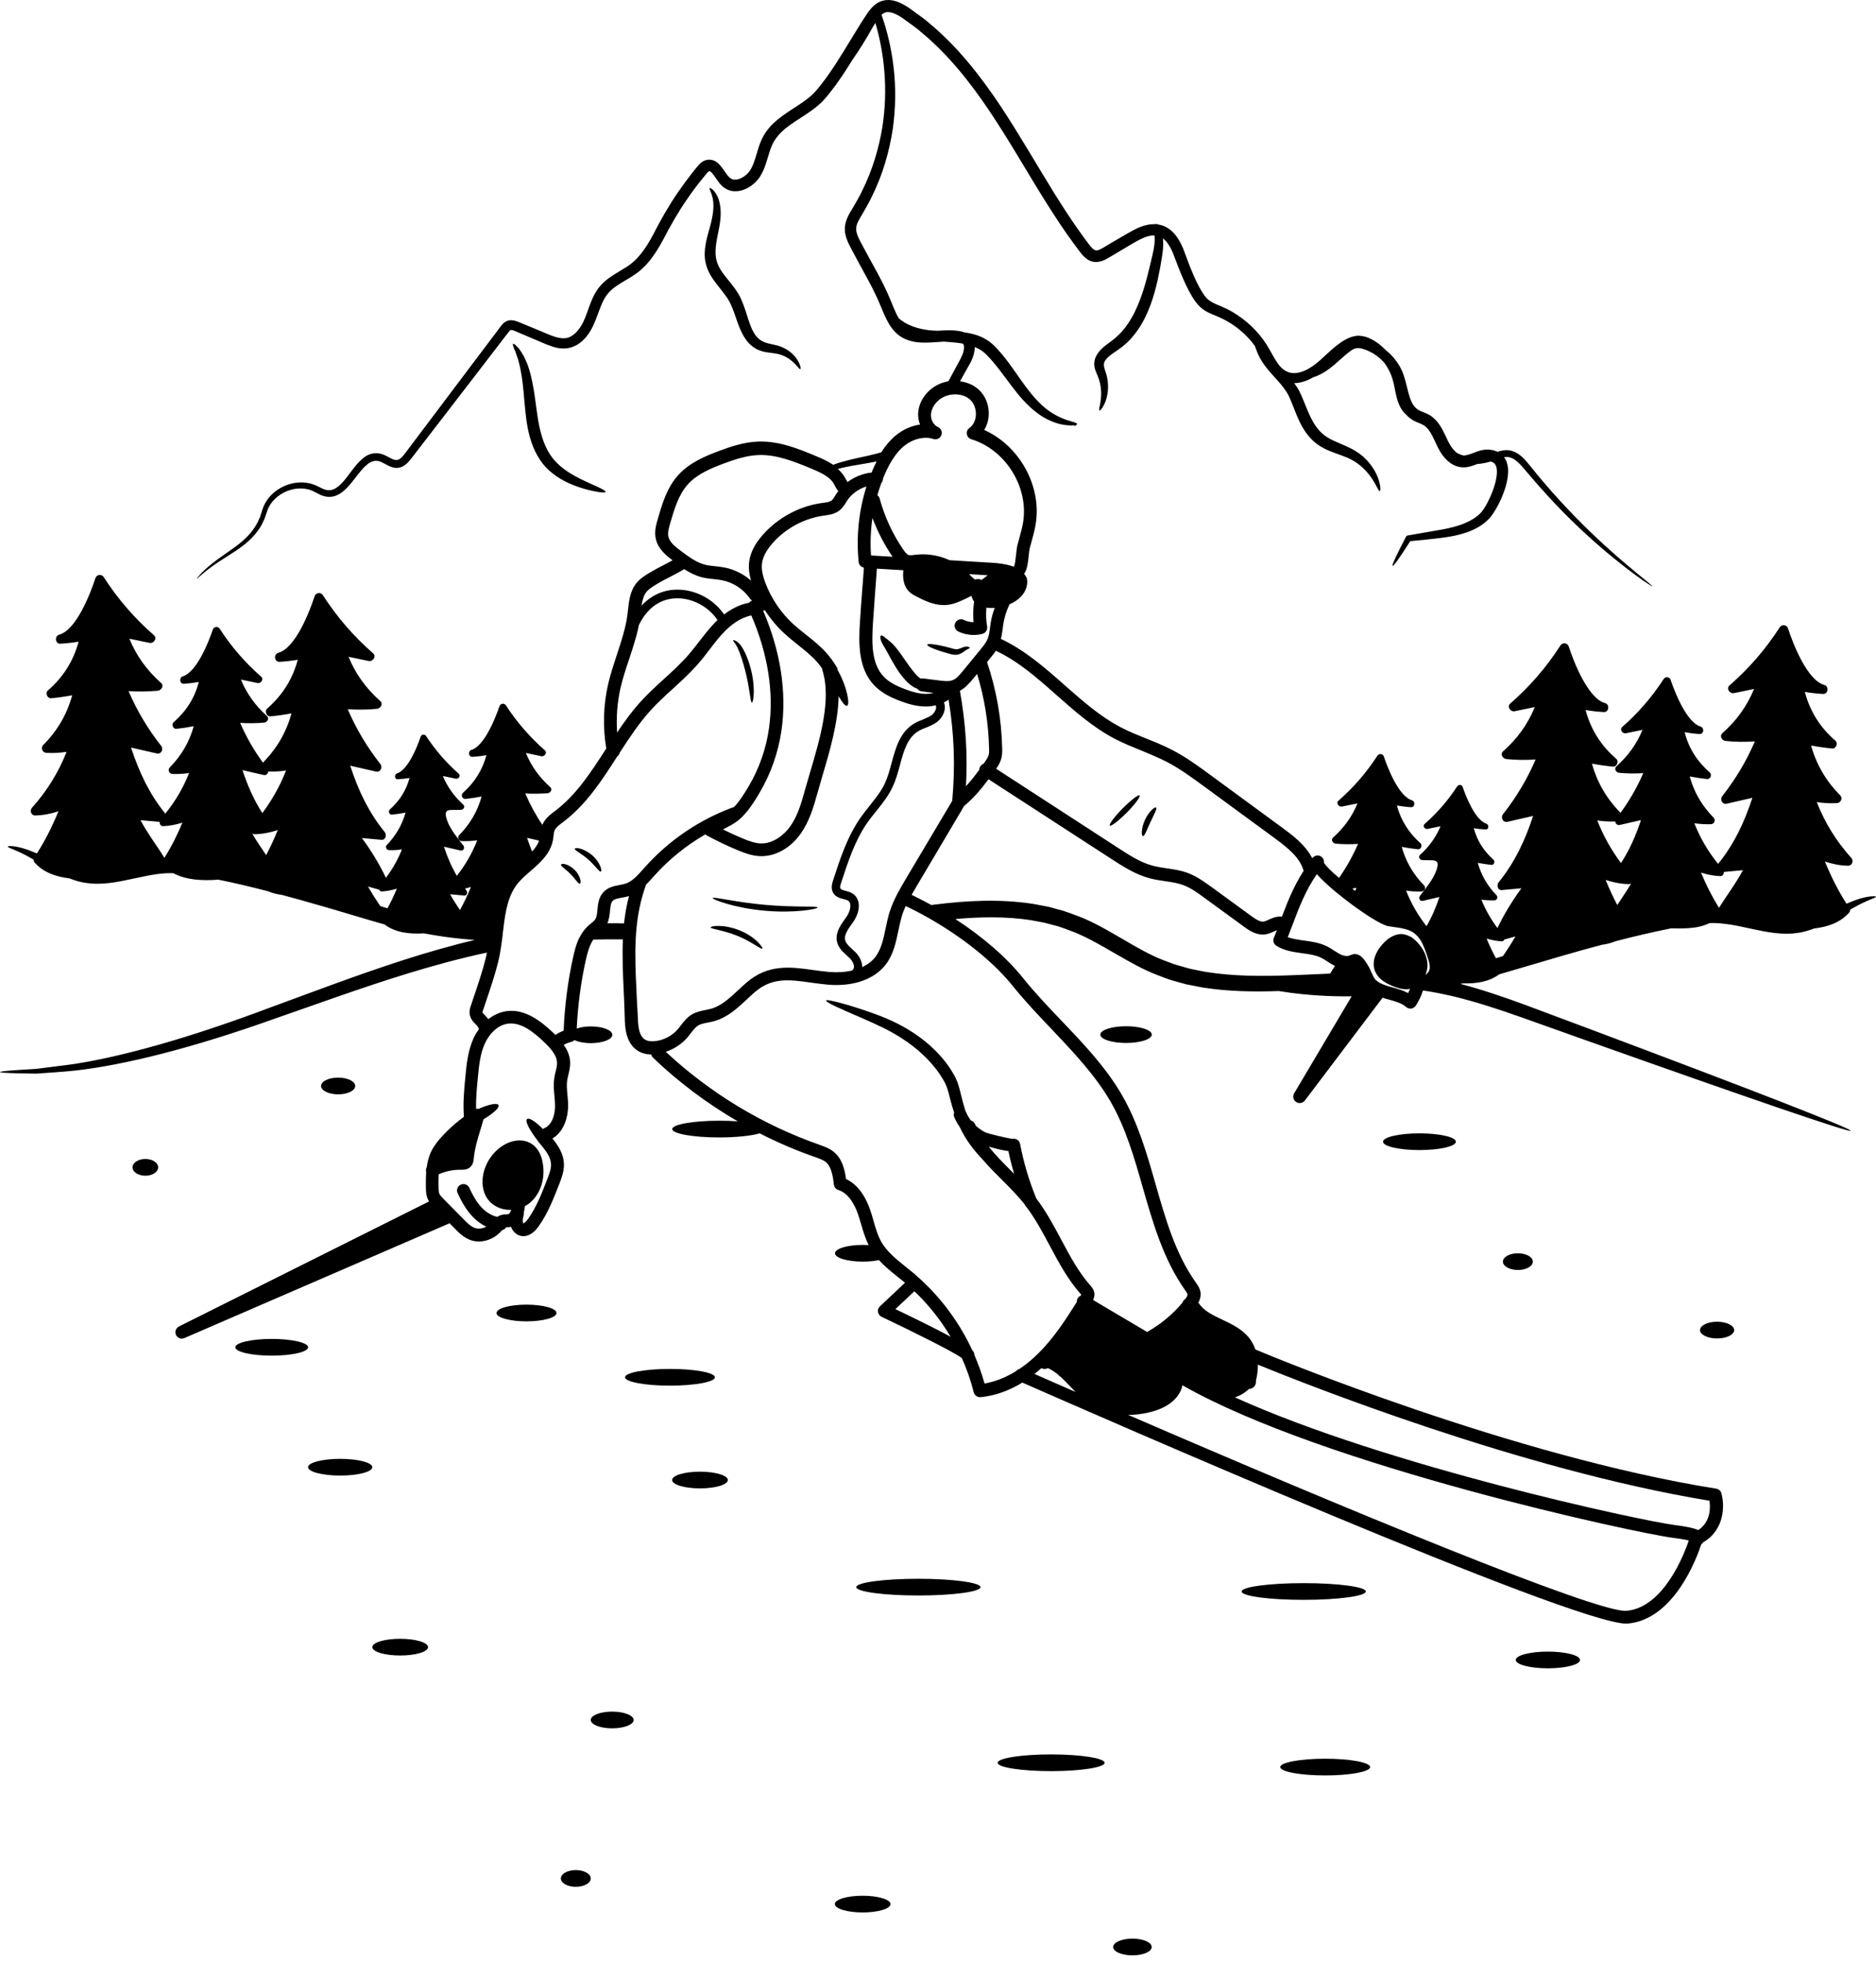 <?xml version="1.0" encoding="UTF-8"?> <svg xmlns="http://www.w3.org/2000/svg" width="264" height="276" viewBox="0 0 264 276" fill="none"> <path d="M73.266 52.09C73.502 53.24 73.645 54.625 73.776 56.219C73.933 57.801 74.038 59.605 74.56 61.486C75.07 63.368 76.037 65.146 77.383 66.283C78.703 67.446 80.115 68.06 81.291 68.479C82.467 68.897 83.447 69.093 84.127 69.21C84.807 69.315 85.199 69.315 85.225 69.21C85.264 69.106 84.924 68.897 84.31 68.596C83.696 68.296 82.794 67.93 81.735 67.407C80.69 66.884 79.461 66.205 78.416 65.172C77.357 64.166 76.612 62.728 76.155 61.042C75.684 59.369 75.527 57.631 75.292 56.037C75.07 54.442 74.796 52.978 74.404 51.776C74.221 51.175 73.972 50.652 73.75 50.195C73.515 49.75 73.266 49.384 73.07 49.097C72.6 48.561 72.312 48.313 72.208 48.378C72.116 48.443 72.234 48.822 72.508 49.423C72.613 49.737 72.757 50.116 72.901 50.548C73.005 51.005 73.162 51.502 73.266 52.09Z" fill="black"></path> <path d="M99.627 32.93C99.405 33.753 99.183 34.681 99.17 35.74C99.17 36.276 99.235 36.837 99.405 37.386C99.562 37.935 99.823 38.458 100.124 38.942C100.725 39.896 101.457 40.693 102.058 41.529C103.274 43.058 103.509 45.123 104.476 46.979C104.724 47.437 105.012 47.881 105.365 48.273C105.744 48.652 106.162 48.979 106.619 49.188C107.56 49.619 108.41 49.606 109.063 49.724C110.331 49.894 111.22 50.56 111.743 51.07C112.278 51.593 112.514 51.985 112.618 51.932C112.71 51.893 112.684 51.41 112.239 50.678C112.017 50.312 111.677 49.894 111.194 49.515C110.723 49.123 110.044 48.77 109.285 48.587C108.554 48.391 107.783 48.312 107.221 47.972C106.92 47.816 106.672 47.58 106.436 47.319C106.201 47.044 106.005 46.692 105.822 46.313C105.469 45.542 105.208 44.614 104.881 43.62C104.711 43.124 104.528 42.601 104.293 42.078C104.058 41.542 103.731 41.033 103.391 40.562C102.712 39.634 101.993 38.863 101.496 38.092C100.987 37.321 100.738 36.563 100.699 35.727C100.66 34.903 100.804 34.053 100.96 33.256C101.117 32.446 101.3 31.675 101.366 30.917C101.535 29.427 101.287 28.133 100.83 27.375C100.385 26.604 99.928 26.395 99.863 26.473C99.771 26.565 100.046 26.918 100.229 27.637C100.438 28.343 100.477 29.427 100.189 30.747C100.085 31.374 99.849 32.106 99.627 32.93Z" fill="black"></path> <path d="M260.34 126.937C260.184 127.003 260.014 127.081 259.844 127.146C258.655 125.278 257.661 123.278 256.812 121.213C257.87 121.553 258.916 121.788 260.066 121.801C260.654 121.814 260.889 121.095 260.523 120.703C258.406 118.351 256.812 115.763 255.662 112.849C256.59 112.992 257.518 113.045 258.498 112.992C259.047 112.966 259.36 112.3 258.955 111.895C256.943 109.856 255.622 107.582 254.864 104.889C255.845 105.072 256.825 105.216 257.831 105.308C258.38 105.36 258.694 104.563 258.289 104.21C256.119 102.341 254.695 100.054 253.989 97.348C254.825 97.492 255.675 97.584 256.55 97.636C257.282 97.675 257.413 96.551 256.72 96.368C254.289 95.702 252.277 90.448 251.623 88.422C251.453 87.886 250.748 87.795 250.447 88.265C248.474 91.337 246.134 94.029 243.39 96.434C242.867 96.891 243.429 97.636 244.017 97.518C244.958 97.322 245.899 97.126 246.84 96.93C245.847 99.348 244.383 101.387 242.383 103.151C241.926 103.557 242.331 104.21 242.841 104.249C244.239 104.393 245.585 104.406 246.957 104.301C245.768 107.072 244.252 109.608 242.383 111.986C241.991 112.483 242.344 113.215 243.011 113.071C244.213 112.796 245.415 112.522 246.605 112.248C245.507 115.606 244.043 118.769 241.782 121.54C240.358 119.788 239.273 117.933 238.436 115.829C239.208 115.933 239.939 115.985 240.776 115.959C241.233 115.946 241.482 115.384 241.155 115.044C239.482 113.332 238.41 111.489 237.783 109.242C238.593 109.398 239.404 109.516 240.24 109.608C240.697 109.647 240.946 108.993 240.619 108.693C238.802 107.098 237.665 105.282 237.064 103.021C237.757 103.138 238.449 103.23 239.168 103.269C239.782 103.308 239.874 102.393 239.312 102.223C237.325 101.622 235.64 97.27 235.104 95.662C234.96 95.218 234.385 95.14 234.123 95.532C232.477 98.067 230.556 100.289 228.295 102.276C227.863 102.655 228.334 103.269 228.817 103.164C229.588 103.008 230.373 102.838 231.144 102.681C230.32 104.68 229.118 106.34 227.471 107.817C227.092 108.157 227.419 108.692 227.85 108.732C229 108.836 230.111 108.849 231.248 108.771C230.386 110.771 229.327 112.6 228.046 114.365C226.073 112.339 224.766 110.091 224.021 107.438C225.001 107.621 225.981 107.765 226.988 107.856C227.537 107.908 227.85 107.111 227.445 106.759C225.276 104.89 223.851 102.602 223.132 99.897C223.982 100.041 224.818 100.132 225.694 100.185C226.426 100.224 226.556 99.1 225.864 98.917C223.433 98.25 221.42 92.996 220.767 90.971C220.597 90.435 219.891 90.343 219.59 90.814C217.617 93.885 215.278 96.59 212.533 98.982C212.01 99.439 212.585 100.185 213.16 100.067C214.101 99.871 215.042 99.675 215.983 99.479C214.99 101.897 213.526 103.935 211.527 105.7C211.069 106.105 211.474 106.745 211.984 106.797C213.382 106.928 214.729 106.954 216.101 106.85C214.912 109.62 213.396 112.156 211.527 114.535C211.135 115.031 211.487 115.763 212.154 115.619C213.356 115.345 214.559 115.07 215.748 114.796C214.637 118.168 213.173 121.344 210.899 124.127C210.586 124.506 210.742 125.291 211.357 125.225C212.272 125.147 213.187 125.055 214.101 124.977C212.847 126.689 211.618 128.676 210.729 130.571C209.801 129.329 209.057 128.035 208.468 126.571C209.07 126.663 209.645 126.689 210.298 126.676C210.664 126.663 210.847 126.232 210.599 125.957C209.292 124.598 208.455 123.147 207.959 121.396C208.599 121.514 209.226 121.618 209.88 121.684C210.246 121.723 210.429 121.2 210.181 120.965C208.756 119.684 207.88 118.286 207.397 116.521C207.959 116.626 208.089 116.626 209.043 116.704C209.54 116.743 209.579 116.025 209.148 115.881C207.567 115.332 206.299 112.077 205.842 110.731C205.724 110.378 205.28 110.326 205.07 110.627C203.764 112.627 202.274 114.351 200.483 115.92C200.143 116.22 200.509 116.704 200.888 116.626C201.502 116.495 202.104 116.377 202.718 116.247C202.064 117.815 201.11 119.122 199.83 120.285C199.542 120.546 199.79 120.978 200.13 121.004C201.685 121.135 202.796 120.612 202.104 122.533C201.672 123.748 200.588 125.042 199.83 126.036C199.581 126.362 199.803 126.833 200.235 126.741C201.006 126.558 201.79 126.388 202.561 126.205C202.078 127.656 201.502 129.015 200.744 130.309C199.542 128.767 198.601 127.133 197.869 125.304C198.588 125.408 199.281 125.447 200.052 125.421C200.483 125.408 200.705 124.885 200.405 124.572C198.862 122.99 197.843 121.226 197.255 119.148C198.013 119.292 198.771 119.41 199.542 119.488C199.973 119.527 200.209 118.913 199.895 118.638C198.235 117.161 197.15 115.423 196.575 113.332C197.229 113.437 197.869 113.528 198.549 113.568C199.124 113.607 199.202 112.744 198.68 112.587C196.811 112.025 195.242 107.948 194.746 106.445C194.602 106.039 194.066 105.961 193.831 106.327C192.289 108.706 190.498 110.771 188.368 112.64C187.963 112.993 188.407 113.567 188.851 113.476C189.583 113.319 190.302 113.175 191.034 113.032C190.263 114.9 189.139 116.456 187.597 117.841C187.244 118.155 187.558 118.651 187.95 118.691C189.021 118.795 190.054 118.795 191.112 118.73C190.367 120.429 189.492 122.01 188.433 123.513C187.388 122.624 186.577 121.84 186.316 121.383C186.355 121.082 186.238 120.769 185.989 120.559C185.597 120.246 185.035 120.311 184.721 120.69C184.708 120.716 184.682 120.73 184.669 120.756C183.676 118.808 181.807 117.449 180.383 116.404L170.437 109.111C168.712 107.843 166.934 106.536 164.961 105.517C163.758 104.889 162.491 104.38 161.275 103.896C160.086 103.413 158.857 102.929 157.72 102.328C154.832 100.825 152.284 98.564 149.813 96.394C147.082 93.977 144.246 91.48 140.848 89.886C140.979 89.389 141.044 88.906 141.109 88.422C141.135 88.213 141.162 88.017 141.188 87.808C141.345 86.841 141.632 85.913 142.063 85.037C142.063 85.037 142.063 85.024 142.063 85.011C142.664 84.776 143.226 84.41 143.71 83.9C144.377 83.181 144.664 82.28 144.52 81.456C144.494 81.312 144.429 81.182 144.35 81.064C144.298 80.946 144.207 80.842 144.115 80.75C144.181 80.646 144.246 80.528 144.311 80.397C144.599 79.796 144.677 78.999 144.756 78.241C144.808 77.797 144.847 77.365 144.926 77.065C145.004 76.751 145.095 76.424 145.187 76.111C145.409 75.314 145.631 74.503 145.762 73.641C146.598 68.296 143.409 62.689 138.508 60.493C138.861 59.905 139.083 59.225 139.136 58.48C139.227 57.082 138.718 55.736 137.764 54.847C137.032 54.167 136.091 53.775 135.097 53.645C135.293 53.292 135.489 52.939 135.699 52.573C135.881 52.246 136.078 51.906 136.261 51.567L136.548 51.057C136.653 50.874 136.731 50.665 136.823 50.469C136.979 50.064 137.123 49.619 137.162 49.11C137.175 49.018 137.162 48.914 137.162 48.822C137.79 49.071 138.352 49.41 138.822 49.907C140.168 51.266 141.253 52.861 142.351 54.298C143.436 55.749 144.586 57.056 145.801 57.984C147.004 58.938 148.258 59.448 149.251 59.683C150.114 59.879 150.781 59.866 151.186 59.84C151.186 59.879 151.186 59.905 151.199 59.918C151.238 59.957 151.356 59.892 151.512 59.761C151.526 59.748 151.538 59.735 151.552 59.709C151.578 59.644 151.552 59.565 151.486 59.539L151.395 59.5C151.042 59.343 150.362 59.212 149.5 58.859C148.65 58.493 147.618 57.931 146.611 56.99C145.605 56.063 144.612 54.821 143.592 53.357C142.56 51.907 141.488 50.247 139.985 48.718C139.528 48.26 138.979 47.842 138.404 47.554C137.829 47.254 137.241 47.071 136.666 46.94C136.352 46.862 136.038 46.809 135.725 46.77C135.542 46.705 135.372 46.653 135.202 46.614C134.731 46.522 134.3 46.483 133.856 46.47C133.202 46.457 132.562 46.496 131.948 46.535C131.49 46.522 131.046 46.496 130.641 46.444C129.817 46.339 129.059 46.156 128.406 45.908C127.596 45.607 126.955 45.202 126.498 44.797C125.884 43.803 125.465 42.47 124.877 41.203C124.119 39.53 123.217 37.922 122.329 36.315C121.897 35.531 121.479 34.76 121.074 33.988C120.682 33.23 120.407 32.551 120.499 31.976C120.564 31.375 121.009 30.708 121.453 29.95C121.884 29.179 122.329 28.434 122.695 27.65C124.237 24.553 125.152 21.298 125.635 18.149C126.498 12.111 125.622 6.517 124.054 2.086C124.067 2.073 124.08 2.06 124.093 2.047C124.433 1.76 124.76 1.655 125.204 1.72C125.648 1.786 126.145 2.008 126.642 2.308C126.89 2.452 127.138 2.635 127.386 2.818L128.145 3.367C128.641 3.733 129.164 4.099 129.621 4.517C133.49 7.706 136.6 11.679 139.345 15.77C142.089 19.887 144.507 24.16 147.082 28.277C148.376 30.329 149.683 32.355 151.12 34.289L151.656 35.008C151.839 35.243 151.996 35.492 152.218 35.74C152.44 36.001 152.689 36.263 153.041 36.498C153.381 36.733 153.865 36.89 154.335 36.864C155.263 36.798 155.825 36.354 156.322 36.08C156.819 35.779 157.328 35.478 157.825 35.191C158.831 34.616 159.825 33.949 160.765 33.531C161.354 33.257 161.942 33.1 162.465 33.126C162.504 33.505 162.504 33.936 162.451 34.394C162.36 35.243 162.099 36.21 161.85 37.282C161.34 39.399 160.739 41.804 159.602 44.065C159.132 44.98 158.596 45.816 157.969 46.535C157.668 46.901 157.328 47.215 156.988 47.515C156.649 47.803 156.296 48.077 155.891 48.365C155.499 48.652 155.093 48.979 154.741 49.384C154.388 49.789 154.074 50.325 154.009 50.913C153.93 51.514 154.113 52.037 154.27 52.416C154.44 52.808 154.571 53.096 154.662 53.41C155.054 54.651 154.989 55.762 154.871 56.507C154.754 57.265 154.597 57.683 154.714 57.749C154.806 57.801 155.146 57.474 155.485 56.69C155.812 55.919 156.113 54.664 155.799 53.109C155.642 52.312 155.224 51.567 155.368 51.109C155.446 50.626 156.008 50.116 156.766 49.606C157.145 49.358 157.564 49.07 157.995 48.731C158.413 48.391 158.818 48.025 159.184 47.607C159.929 46.783 160.556 45.829 161.079 44.81C162.334 42.288 162.87 39.752 163.275 37.583C163.458 36.498 163.667 35.465 163.693 34.472C163.706 34.145 163.68 33.832 163.641 33.531C164.242 33.975 164.712 34.76 165.065 35.609C165.457 36.576 165.836 37.7 166.281 38.72C166.725 39.765 167.196 40.797 167.797 41.791C168.11 42.287 168.45 42.784 168.947 43.242C169.457 43.699 170.019 43.973 170.541 44.196C171.077 44.418 171.535 44.601 171.992 44.823C172.449 45.045 172.881 45.294 173.312 45.568C174.161 46.117 174.933 46.77 175.612 47.489C175.978 47.868 176.305 48.273 176.605 48.691C176.658 48.848 176.71 49.005 176.775 49.175C176.906 49.528 177.05 49.894 177.259 50.286C177.468 50.652 177.69 51.044 177.965 51.397C178.488 52.129 179.141 52.808 179.755 53.501C180.383 54.194 180.971 54.913 181.376 55.736C181.781 56.585 182.134 57.618 182.578 58.65C183.022 59.696 183.584 60.742 184.382 61.604C185.153 62.48 186.198 63.081 187.113 63.447C188.041 63.826 188.891 64.087 189.622 64.401C190.341 64.714 190.943 65.107 191.465 65.538C192.498 66.4 193.099 67.354 193.491 68.021C193.87 68.701 194.04 69.119 194.171 69.093C194.275 69.067 194.314 68.596 194.092 67.773C193.87 66.962 193.36 65.799 192.276 64.675C191.74 64.113 191.047 63.577 190.237 63.159C189.44 62.741 188.564 62.414 187.741 62.035C186.917 61.656 186.185 61.199 185.597 60.506C184.996 59.827 184.525 58.951 184.107 57.984C183.676 57.004 183.336 55.997 182.826 54.991C182.617 54.599 182.382 54.233 182.121 53.906C182.225 53.906 182.317 53.906 182.408 53.893C183.297 53.815 184.081 53.501 184.774 53.096C185.493 52.874 186.29 52.468 187.048 51.893C188.015 51.188 188.956 50.194 190.041 49.384C190.59 48.992 191.021 48.874 191.688 49.057C192.354 49.24 193.06 49.567 193.687 50.025C194.118 50.338 194.537 50.717 194.889 51.149C195.125 51.488 195.334 51.841 195.517 52.207C195.896 52.952 196.092 53.723 196.262 54.586C196.432 55.435 196.588 56.35 197.033 57.239C197.242 57.657 197.556 58.062 197.922 58.376C197.987 58.441 198.039 58.52 198.118 58.585C198.353 58.807 198.627 59.003 198.915 59.173C199.202 59.33 199.477 59.434 199.712 59.526C200.209 59.722 200.483 59.879 200.784 60.179C201.071 60.467 201.319 60.859 201.555 61.303C201.79 61.748 201.999 62.231 202.247 62.754C202.509 63.29 202.809 63.826 203.228 64.322C203.502 64.649 203.829 64.963 204.221 65.224C204.613 65.486 205.097 65.668 205.58 65.734C206.077 65.799 206.573 65.721 206.979 65.603C207.305 65.511 207.593 65.394 207.867 65.289C208.521 65.237 209.161 65.12 209.762 64.937C210.194 65.028 210.403 65.224 210.546 65.616C210.69 66.047 210.677 66.649 210.573 67.224C210.481 67.812 210.298 68.4 210.102 68.962C209.684 70.086 209.135 71.197 208.508 72.007C208.377 72.177 208.168 72.36 207.972 72.53C207.776 72.7 207.554 72.844 207.345 72.987C206.913 73.262 206.443 73.484 205.972 73.68C205.031 74.059 204.051 74.281 203.123 74.464C201.228 74.791 199.568 75.079 198.17 75.327H198.131C198.013 75.353 197.908 75.418 197.856 75.523C196.536 78.045 195.843 79.535 195.974 79.614C196.105 79.692 197.007 78.411 198.457 76.137C199.817 76.006 201.424 75.863 203.306 75.614C204.286 75.471 205.332 75.274 206.43 74.895C207.514 74.503 208.625 73.954 209.592 72.935C210.05 72.412 210.376 71.863 210.69 71.301C211.004 70.726 211.291 70.138 211.527 69.498C211.775 68.871 211.984 68.204 212.115 67.485C212.232 66.766 212.324 65.995 212.062 65.12C211.984 64.845 211.84 64.57 211.657 64.322C211.958 64.27 212.232 64.27 212.494 64.362C213.03 64.505 213.513 64.91 213.944 65.355C214.376 65.812 214.781 66.335 215.212 66.819C215.63 67.315 216.049 67.786 216.454 68.256C217.277 69.184 218.087 70.073 218.872 70.909C220.453 72.569 221.956 74.033 223.354 75.301C226.138 77.849 228.451 79.64 230.033 80.816C230.83 81.404 231.444 81.835 231.876 82.11C232.294 82.384 232.529 82.515 232.542 82.502C232.581 82.45 231.771 81.809 230.242 80.555C228.726 79.3 226.491 77.431 223.799 74.83C222.453 73.536 220.989 72.046 219.46 70.374C218.689 69.537 217.904 68.648 217.107 67.707C216.715 67.237 216.297 66.753 215.905 66.257C215.5 65.76 215.108 65.25 214.637 64.727C214.167 64.218 213.579 63.695 212.781 63.447C212.389 63.316 211.945 63.303 211.54 63.368C211.252 63.407 210.991 63.486 210.742 63.564C210.481 63.447 210.22 63.355 209.971 63.316C209.749 63.277 209.54 63.264 209.318 63.251C209.083 63.251 208.847 63.277 208.638 63.316C208.207 63.394 207.828 63.538 207.488 63.669C206.848 63.917 206.312 64.113 205.894 64.074C205.567 63.983 205.253 63.852 204.979 63.682C204.822 63.551 204.665 63.408 204.521 63.238C204.221 62.885 203.973 62.453 203.75 62.009C203.528 61.538 203.293 61.029 203.018 60.506C202.744 59.996 202.417 59.461 201.947 59.003C201.712 58.768 201.45 58.559 201.163 58.389C200.862 58.219 200.588 58.102 200.339 58.01C199.83 57.814 199.529 57.67 199.255 57.409C198.98 57.16 198.758 56.821 198.588 56.416C198.235 55.618 198.065 54.651 197.804 53.697C197.673 53.214 197.529 52.717 197.32 52.233C197.111 51.75 196.85 51.305 196.562 50.9C196.118 50.26 195.582 49.711 195.007 49.254C194.314 48.548 193.543 47.934 192.537 47.515C192.04 47.319 191.452 47.189 190.851 47.254C190.211 47.345 189.753 47.554 189.27 47.816C187.44 48.861 186.211 50.495 184.721 51.515C183.977 52.024 183.14 52.429 182.317 52.482C181.506 52.56 180.775 52.233 180.186 51.593C179.598 50.952 179.154 50.051 178.631 49.136C178.095 48.195 177.442 47.28 176.684 46.483C175.926 45.672 175.076 44.941 174.135 44.327C173.665 44.013 173.181 43.725 172.672 43.477C172.162 43.228 171.626 43.006 171.156 42.81C170.685 42.601 170.28 42.379 169.966 42.104C169.653 41.83 169.365 41.412 169.104 40.981C168.568 40.105 168.124 39.125 167.705 38.118C167.274 37.112 166.947 36.106 166.503 34.982C166.268 34.433 166.006 33.884 165.627 33.348C165.261 32.825 164.765 32.316 164.124 31.963C163.771 31.767 163.366 31.649 162.974 31.584C162.909 31.545 162.844 31.518 162.765 31.518C162.569 31.518 162.373 31.532 162.19 31.545C162.138 31.545 162.085 31.545 162.046 31.545C161.354 31.61 160.713 31.819 160.151 32.067C159.576 32.329 159.053 32.629 158.544 32.917C158.047 33.205 157.55 33.505 157.041 33.792C156.531 34.08 156.034 34.38 155.538 34.681C155.028 34.995 154.571 35.243 154.309 35.23C154.179 35.23 154.087 35.204 153.943 35.112C153.8 35.021 153.643 34.864 153.473 34.668C153.316 34.485 153.133 34.237 152.963 34.002L152.44 33.296C151.055 31.414 149.761 29.414 148.48 27.375C145.945 23.298 143.514 19.011 140.73 14.816C137.933 10.647 134.745 6.53 130.693 3.197C130.209 2.753 129.674 2.387 129.138 1.995L128.34 1.42C128.079 1.224 127.818 1.028 127.517 0.858C126.929 0.505 126.262 0.152 125.439 0.034C125.034 -0.031 124.577 -0.005 124.145 0.126C123.714 0.244 123.322 0.492 123.021 0.753C122.407 1.289 122.054 1.89 121.701 2.413C121.348 2.949 121.009 3.485 120.682 4.021C120.028 5.092 119.375 6.164 118.721 7.223C118.068 8.281 117.415 9.314 116.722 10.307C116.369 10.804 116.016 11.3 115.65 11.771C115.284 12.241 114.892 12.725 114.526 13.104C112.958 14.698 110.606 15.626 108.697 17.482C108.227 17.953 107.809 18.488 107.469 19.076C107.129 19.678 106.894 20.292 106.711 20.893C106.345 22.069 106.057 23.22 105.535 24.004C105.025 24.762 104.032 25.363 103.3 25.271C102.934 25.219 102.712 25.075 102.385 24.67C102.058 24.278 101.784 23.768 101.313 23.232C101.078 22.971 100.764 22.657 100.215 22.514C99.667 22.383 99.118 22.54 98.739 22.827C98.373 23.115 98.19 23.376 98.007 23.585L97.458 24.265C96.739 25.18 96.046 26.121 95.393 27.075C94.086 28.97 92.949 30.995 91.942 32.956C90.923 34.89 89.76 36.615 88.022 37.648C87.146 38.21 86.166 38.706 85.251 39.464C84.807 39.843 84.376 40.288 84.036 40.784C83.709 41.281 83.448 41.804 83.239 42.314C82.807 43.333 82.533 44.352 82.127 45.202C81.722 46.051 81.16 46.823 80.468 47.254C79.122 48.182 77.227 47.006 75.397 46.3C74.939 46.117 74.482 45.921 74.038 45.738L73.358 45.463C73.136 45.372 72.927 45.28 72.626 45.176C72.339 45.084 71.973 44.993 71.541 45.097C71.097 45.202 70.796 45.502 70.614 45.725C70.417 45.96 70.3 46.13 70.156 46.326L69.725 46.901C68.575 48.417 67.451 49.907 66.353 51.371C64.144 54.298 62.04 57.108 60.014 59.787C59.008 61.133 58.015 62.44 57.061 63.708C56.825 64.035 56.59 64.309 56.355 64.492C56.12 64.675 55.923 64.74 55.662 64.714C55.414 64.688 55.1 64.544 54.773 64.362C54.447 64.192 54.081 63.983 53.623 63.852C53.179 63.734 52.682 63.721 52.238 63.852C51.794 63.969 51.401 64.205 51.088 64.466C50.447 64.989 49.99 65.59 49.546 66.165C49.114 66.74 48.709 67.302 48.278 67.786C47.847 68.269 47.376 68.687 46.867 68.87C46.357 69.053 45.847 68.975 45.311 68.714C45.037 68.583 44.762 68.426 44.449 68.295C44.122 68.165 43.808 68.047 43.468 67.982C42.135 67.707 40.816 67.969 39.731 68.518C38.646 69.067 37.757 69.916 37.248 70.922L37.065 71.301L36.934 71.694C36.855 71.929 36.777 72.164 36.699 72.399L36.594 72.739L36.45 73.053C36.346 73.262 36.28 73.484 36.15 73.667C35.731 74.464 35.169 75.131 34.594 75.693C34.019 76.255 33.405 76.725 32.817 77.143C31.654 77.98 30.621 78.659 29.85 79.287C29.066 79.914 28.517 80.437 28.177 80.816C27.838 81.195 27.681 81.404 27.694 81.417C27.746 81.469 28.439 80.685 30.046 79.548C30.843 78.973 31.889 78.346 33.105 77.549C33.706 77.143 34.359 76.686 34.986 76.111C35.614 75.536 36.241 74.843 36.725 73.994C36.868 73.785 36.947 73.562 37.065 73.327L37.221 72.987L37.352 72.621C37.43 72.386 37.522 72.151 37.6 71.903L37.718 71.576L37.875 71.262C38.332 70.413 39.117 69.694 40.071 69.236C41.025 68.779 42.175 68.583 43.272 68.831C43.547 68.884 43.808 68.988 44.07 69.106C44.331 69.223 44.605 69.393 44.919 69.537C45.52 69.864 46.396 70.047 47.167 69.772C47.925 69.511 48.5 68.988 48.997 68.452C49.48 67.916 49.912 67.341 50.343 66.793C50.774 66.244 51.218 65.695 51.728 65.302C52.238 64.897 52.787 64.741 53.362 64.897C53.636 64.976 53.95 65.146 54.29 65.329C54.63 65.512 55.022 65.734 55.544 65.812C56.067 65.904 56.669 65.695 57.047 65.381C57.44 65.08 57.701 64.728 57.949 64.414C58.929 63.146 59.923 61.852 60.955 60.519C63.007 57.853 65.15 55.069 67.385 52.168C68.496 50.717 69.646 49.227 70.796 47.724C71.084 47.358 71.371 46.993 71.659 46.614C71.777 46.47 71.855 46.43 71.894 46.43C71.933 46.417 72.051 46.417 72.234 46.483C72.404 46.535 72.639 46.639 72.861 46.744L73.541 47.032C73.985 47.228 74.443 47.411 74.9 47.607C75.828 47.986 76.678 48.404 77.723 48.757C78.246 48.927 78.821 49.057 79.448 49.031C80.076 49.018 80.703 48.809 81.239 48.495C82.297 47.842 82.977 46.862 83.46 45.855C83.944 44.836 84.232 43.83 84.624 42.915C85.003 41.987 85.486 41.229 86.231 40.628C86.976 40.014 87.904 39.53 88.858 38.942C89.329 38.641 89.825 38.301 90.27 37.896C90.701 37.504 91.106 37.073 91.472 36.615C92.204 35.7 92.792 34.707 93.328 33.714C94.36 31.727 95.432 29.833 96.713 27.99C97.34 27.062 98.02 26.16 98.726 25.284L99.261 24.631C99.444 24.409 99.614 24.2 99.719 24.134C99.797 24.069 99.863 24.082 99.876 24.082C99.902 24.082 100.032 24.16 100.189 24.33C100.49 24.67 100.791 25.18 101.196 25.703C101.405 25.964 101.64 26.238 102.006 26.474C102.359 26.696 102.764 26.866 103.169 26.892C103.993 26.97 104.724 26.735 105.339 26.369C105.966 26.016 106.476 25.533 106.894 24.945C107.678 23.742 107.913 22.514 108.279 21.416C108.449 20.867 108.658 20.357 108.906 19.913C109.181 19.468 109.495 19.05 109.887 18.658C111.429 17.09 113.794 16.175 115.729 14.28C116.212 13.77 116.591 13.3 116.983 12.79C117.375 12.293 117.741 11.784 118.107 11.261C118.761 10.333 119.362 9.379 119.963 8.412C120.891 7.079 121.871 5.537 122.838 3.785C122.943 3.629 123.034 3.472 123.139 3.315C123.165 3.289 123.178 3.262 123.191 3.223C124.42 7.405 125.008 12.49 124.171 17.887C123.675 20.88 122.773 23.964 121.296 26.905C120.943 27.65 120.525 28.356 120.107 29.087C119.702 29.793 119.101 30.59 118.918 31.741C118.839 32.316 118.918 32.891 119.074 33.387C119.231 33.884 119.44 34.328 119.65 34.733C120.068 35.531 120.486 36.315 120.917 37.099C121.806 38.72 122.682 40.288 123.413 41.869C123.779 42.653 124.093 43.477 124.459 44.313C124.838 45.137 125.282 46.025 126.027 46.77C126.759 47.528 127.792 47.947 128.746 48.103C129.713 48.26 130.601 48.208 131.451 48.156C131.908 48.117 132.353 48.09 132.784 48.064C132.98 48.077 133.163 48.09 133.359 48.103C134.052 48.156 134.771 48.221 135.476 48.339C135.49 48.352 135.516 48.378 135.529 48.391C135.738 48.587 135.699 49.267 135.437 49.894C135.372 50.051 135.306 50.208 135.228 50.364L134.967 50.861C134.784 51.201 134.601 51.528 134.431 51.854C134.104 52.456 133.79 53.057 133.464 53.645C132.562 53.801 131.686 54.181 130.954 54.795C129.883 55.697 129.242 56.938 129.203 58.193C129.19 58.729 129.282 59.251 129.478 59.735C128.275 59.892 127.073 60.428 126.04 61.277C125.282 61.905 124.629 62.675 124.015 63.643C123.348 63.839 122.682 63.996 122.054 64.139C120.198 64.544 118.539 64.884 117.258 65.394C116.461 64.858 115.598 64.492 114.918 64.205C112.448 63.172 109.651 62.009 106.659 62.127C104.672 62.205 102.79 62.846 101.183 63.447C99.222 64.179 97 65.107 95.419 66.871C93.838 68.635 93.171 70.935 92.583 72.961C92.348 73.772 92.047 74.791 92.295 75.849C92.622 77.261 93.798 78.202 94.648 78.829C94.243 79.052 93.864 79.248 93.472 79.457C92.831 79.783 92.178 80.123 91.368 80.607C90.793 80.96 90.139 81.352 89.629 81.953C88.675 83.077 88.518 84.528 88.375 85.808C88.349 86.004 88.335 86.213 88.309 86.409C88.061 88.318 87.46 90.147 86.819 92.081C86.375 93.441 85.904 94.839 85.578 96.264C84.898 99.204 84.82 102.328 85.316 105.321C85.316 105.334 85.303 105.334 85.29 105.347C83.16 108.653 81.147 111.764 78.207 114.025L78.05 114.143C77.409 114.626 76.691 115.175 76.325 116.051C75.384 114.665 74.6 113.202 73.92 111.633C74.979 111.699 76.011 111.686 77.083 111.594C77.475 111.555 77.788 111.058 77.436 110.744C75.893 109.359 74.769 107.804 73.998 105.935C74.73 106.092 75.449 106.236 76.181 106.393C76.625 106.484 77.07 105.909 76.665 105.556C74.547 103.687 72.744 101.622 71.201 99.244C70.966 98.878 70.43 98.956 70.287 99.361C69.777 100.864 68.209 104.929 66.353 105.504C65.83 105.66 65.909 106.523 66.484 106.484C67.163 106.445 67.803 106.366 68.457 106.249C67.882 108.34 66.797 110.078 65.137 111.555C64.824 111.829 65.059 112.443 65.49 112.404C66.274 112.326 67.019 112.208 67.777 112.064C67.189 114.142 66.183 115.894 64.628 117.488C64.314 117.802 64.549 118.325 64.981 118.338C65.752 118.364 66.457 118.325 67.163 118.22C66.431 120.063 65.503 121.683 64.288 123.226C63.53 121.932 62.955 120.573 62.471 119.122C63.242 119.305 64.026 119.475 64.797 119.658C65.229 119.762 65.451 119.279 65.203 118.952C64.432 117.972 63.36 116.678 62.929 115.449C62.249 113.528 63.347 114.051 64.902 113.934C65.242 113.907 65.49 113.476 65.203 113.215C63.909 112.038 62.981 110.744 62.315 109.176C62.929 109.307 63.53 109.425 64.144 109.555C64.523 109.634 64.889 109.15 64.549 108.849C62.759 107.268 61.282 105.556 59.962 103.556C59.753 103.243 59.309 103.308 59.191 103.661C58.733 105.007 57.466 108.261 55.884 108.81C55.466 108.954 55.492 109.673 55.989 109.634C56.943 109.555 57.074 109.555 57.636 109.451C57.139 111.228 56.263 112.627 54.852 113.894C54.59 114.13 54.786 114.652 55.152 114.613C55.806 114.548 56.433 114.456 57.074 114.325C56.564 116.09 55.727 117.527 54.434 118.887C54.172 119.148 54.368 119.592 54.734 119.605C55.388 119.632 55.963 119.593 56.564 119.501C55.976 120.965 55.244 122.272 54.303 123.5C53.414 121.605 52.199 119.618 50.931 117.906C51.846 117.985 52.761 118.063 53.676 118.155C54.29 118.207 54.447 117.436 54.133 117.057C51.859 114.273 50.382 111.111 49.284 107.726C50.487 108 51.689 108.274 52.878 108.549C53.545 108.706 53.898 107.961 53.506 107.464C51.637 105.085 50.121 102.537 48.931 99.779C50.304 99.871 51.65 99.858 53.048 99.727C53.558 99.675 53.963 99.034 53.506 98.629C51.506 96.852 50.042 94.826 49.049 92.408C49.99 92.604 50.931 92.8 51.872 92.996C52.46 93.114 53.022 92.369 52.499 91.912C49.755 89.507 47.416 86.815 45.442 83.743C45.141 83.273 44.436 83.364 44.266 83.9C43.599 85.939 41.626 91.167 39.169 91.846C38.476 92.029 38.594 93.153 39.339 93.114C40.214 93.062 41.051 92.97 41.9 92.826C41.181 95.532 39.757 97.806 37.6 99.688C37.195 100.041 37.509 100.838 38.058 100.786C39.064 100.694 40.044 100.55 41.025 100.367C40.28 103.034 38.986 105.282 36.999 107.294C35.718 105.543 34.66 103.7 33.797 101.701C34.934 101.779 36.045 101.766 37.195 101.661C37.613 101.622 37.94 101.086 37.574 100.747C35.928 99.257 34.725 97.61 33.902 95.61C34.673 95.767 35.457 95.937 36.228 96.094C36.712 96.198 37.169 95.584 36.751 95.205C34.477 93.206 32.556 90.997 30.922 88.462C30.661 88.069 30.099 88.148 29.942 88.592C29.406 90.2 27.72 94.539 25.733 95.153C25.185 95.323 25.25 96.238 25.877 96.198C26.596 96.159 27.289 96.068 27.981 95.95C27.38 98.211 26.243 100.028 24.427 101.622C24.1 101.91 24.348 102.576 24.805 102.537C25.642 102.458 26.452 102.328 27.262 102.171C26.635 104.406 25.564 106.262 23.891 107.974C23.564 108.314 23.812 108.863 24.27 108.889C25.106 108.915 25.838 108.875 26.609 108.758C25.773 110.862 24.688 112.718 23.263 114.469C21.002 111.699 19.539 108.536 18.441 105.177C19.643 105.451 20.846 105.726 22.035 106C22.701 106.157 23.054 105.412 22.662 104.916C20.793 102.537 19.277 99.989 18.088 97.231C19.46 97.322 20.806 97.309 22.205 97.179C22.714 97.126 23.12 96.486 22.662 96.081C20.663 94.303 19.199 92.278 18.206 89.86C19.147 90.056 20.087 90.252 21.029 90.448C21.617 90.565 22.179 89.821 21.656 89.363C18.911 86.959 16.572 84.266 14.598 81.195C14.298 80.724 13.592 80.816 13.422 81.352C12.756 83.39 10.782 88.618 8.325 89.298C7.646 89.481 7.75 90.605 8.495 90.566C9.371 90.513 10.207 90.422 11.057 90.278C10.338 92.983 8.913 95.257 6.744 97.139C6.339 97.492 6.652 98.29 7.201 98.237C8.208 98.146 9.188 98.002 10.168 97.819C9.41 100.511 8.103 102.785 6.077 104.824C5.672 105.229 5.986 105.896 6.535 105.922C7.515 105.974 8.43 105.922 9.371 105.778C8.221 108.693 6.613 111.28 4.509 113.633C4.143 114.038 4.378 114.744 4.966 114.731C6.13 114.704 7.175 114.482 8.221 114.143C7.384 116.194 6.391 118.207 5.188 120.076C5.019 119.998 4.849 119.932 4.692 119.867C2.496 118.939 1.098 118.965 1.098 119.109C1.072 119.292 2.3 119.553 4.287 120.69C4.431 120.769 4.574 120.86 4.731 120.939C4.718 121.095 4.783 121.239 4.888 121.357C4.901 121.383 4.914 121.396 4.94 121.422C6.182 122.795 7.972 123.369 9.763 123.579C10.011 123.67 10.259 123.761 10.521 123.853C11.475 124.167 12.559 124.337 13.67 124.337C15.905 124.35 18.192 123.709 20.519 123.252C21.682 123.017 22.858 122.834 24.074 122.847C24.178 122.847 24.296 122.847 24.413 122.86C26.152 123.801 28.426 123.944 30.726 123.761C32.987 124.219 35.326 124.768 37.718 125.395C38.332 125.656 38.986 125.813 39.665 125.905C41.43 126.375 43.22 126.872 45.05 127.408C48.082 128.27 51.01 129.185 53.911 130.009C53.976 130.022 54.042 130.035 54.107 130.061C55.597 131.198 57.596 131.446 59.648 131.315C60.602 131.485 61.543 131.655 62.471 131.786C63.948 131.995 65.399 132.139 66.81 132.244C63.321 133.067 59.975 134.047 56.786 135.067C49.938 137.275 43.704 139.68 38.005 141.758C26.635 146.045 17.173 148.659 10.469 149.691C8.796 149.939 7.306 150.083 6.012 150.266C5.685 150.305 5.372 150.344 5.084 150.384C4.783 150.397 4.496 150.41 4.221 150.436C3.672 150.475 3.176 150.501 2.731 150.528C0.954 150.645 0.013 150.75 0 150.828C0 150.907 0.941 150.972 2.731 151.011C3.189 151.024 3.686 151.024 4.248 151.037C4.522 151.037 4.823 151.037 5.123 151.05C5.424 151.024 5.737 151.011 6.064 150.985C7.371 150.88 8.9 150.802 10.599 150.619C17.408 149.861 27.093 147.456 38.568 143.353C44.331 141.366 50.578 139.053 57.374 136.962C60.929 135.877 64.654 134.844 68.522 134.021C68.47 134.322 68.405 134.622 68.326 134.91C67.908 136.609 67.32 138.334 66.758 140.007C66.575 140.556 66.392 141.105 66.209 141.653C65.791 142.934 66.484 143.653 66.902 144.071C67.163 144.333 67.307 144.489 67.372 144.738C67.372 144.751 67.385 144.764 67.398 144.79C67.124 145.169 66.876 145.574 66.666 146.018C65.843 147.796 65.647 149.77 65.49 151.508C65.307 153.337 65.137 155.219 65.281 157.127C64.17 157.938 63.151 158.853 62.223 159.859C61.726 160.395 61.112 161.127 60.681 162.002C60.341 162.708 60.158 163.466 60.053 164.211C59.936 164.42 59.91 164.669 59.975 164.904C59.923 165.675 59.923 166.433 59.936 167.112C59.949 167.544 59.949 168.066 60.158 168.602C60.223 168.759 60.302 168.903 60.38 169.034L25.185 186.625C24.753 186.847 24.557 187.37 24.766 187.814C24.923 188.141 25.25 188.337 25.59 188.337C25.707 188.337 25.825 188.311 25.942 188.258L63.269 172.105L63.948 172.797C64.549 173.412 65.307 174.183 66.34 174.51C66.68 174.614 67.046 174.667 67.398 174.667C68.535 174.667 69.712 174.144 70.535 173.216C70.574 173.163 70.614 173.111 70.666 173.072C70.914 173.02 71.11 172.876 71.241 172.667C71.267 172.667 71.293 172.667 71.319 172.667C71.489 172.667 71.685 172.654 71.907 172.602C72.129 173.19 72.561 173.647 73.11 173.83C73.293 173.882 73.476 173.922 73.659 173.922C74.39 173.922 75.135 173.451 75.763 172.588C77.096 170.733 77.906 168.615 78.703 166.576C79.017 165.766 79.409 164.76 79.357 163.688C79.291 162.329 78.599 161.231 77.736 160.173C79.461 159.179 80.01 156.944 79.945 155.219C79.932 154.84 79.893 154.448 79.853 154.069C79.788 153.337 79.723 152.645 79.814 152.004C79.853 151.756 79.919 151.481 79.984 151.207C80.102 150.697 80.246 150.135 80.233 149.521C80.219 148.567 79.853 147.744 79.331 146.999C79.67 146.816 80.036 146.672 80.402 146.581C80.572 146.541 80.716 146.45 80.834 146.332C81.382 146.593 82.206 146.763 83.147 146.763C84.807 146.763 86.166 146.241 86.166 145.587C86.166 144.934 84.82 144.411 83.147 144.411C82.376 144.411 81.683 144.529 81.16 144.712C81.317 141.457 81.735 138.216 82.441 135.053C82.663 134.073 82.938 133.002 83.5 132.191C84.872 132.152 86.257 132.152 87.656 132.165C87.551 134.557 87.656 136.974 87.773 139.445C87.826 140.673 87.891 141.941 87.917 143.209C87.943 144.359 87.996 146.751 89.773 147.848C90.296 148.175 90.923 148.345 91.642 148.358C91.681 148.515 91.747 148.672 91.877 148.789C95.471 152.24 99.51 155.258 103.823 157.768C103.025 157.702 102.15 157.676 101.222 157.676C97.562 157.676 94.596 158.199 94.596 158.853C94.596 159.506 97.562 160.029 101.222 160.029C103.64 160.029 105.757 159.794 106.907 159.454C109.442 160.748 112.056 161.872 114.735 162.8L114.801 162.826C115.323 163.009 115.82 163.192 116.186 163.466C116.983 164.106 117.206 165.4 117.349 166.668C117.389 167.021 117.637 167.322 117.977 167.426C119.493 167.897 120.329 169.674 120.695 170.693C120.878 171.216 121.035 171.752 121.205 172.314C121.479 173.268 121.78 174.248 122.237 175.176C121.976 175.163 121.701 175.15 121.427 175.15C119.257 175.15 117.506 175.673 117.506 176.326C117.506 176.98 119.257 177.502 121.427 177.502C122.263 177.502 123.047 177.424 123.688 177.28C124.498 178.182 125.452 178.94 126.38 179.685C126.681 179.933 126.994 180.169 127.295 180.417C127.321 180.43 127.334 180.456 127.36 180.469L123.832 183.789C123.609 183.998 123.505 184.285 123.557 184.586C123.61 184.887 123.792 185.135 124.067 185.266C128.903 187.553 134.209 190.232 135.346 191.055C136.052 192.611 136.613 194.231 137.032 195.891C137.136 196.296 137.502 196.571 137.907 196.571C137.933 196.571 137.973 196.571 137.999 196.571C140.234 196.349 142.207 195.538 143.867 194.519C153.852 198.91 221.211 228.434 228.883 228.434C228.961 228.434 229.026 228.434 229.092 228.42C235.587 227.832 238.776 219.207 239.404 217.285C239.521 217.194 239.613 217.102 239.691 216.985C242.736 215.22 242.71 211.744 242.239 210.084C242.148 209.744 241.861 209.496 241.508 209.444C212.834 204.856 179.232 190.951 176.671 189.866C176.449 189.252 176.148 188.677 175.743 188.18C174.737 186.965 173.351 186.298 171.992 185.658C170.633 185.017 169.365 184.416 168.672 183.305C168.659 183.292 168.659 183.279 168.646 183.266C168.868 182.861 168.999 182.404 168.947 181.881C168.882 181.28 168.555 180.835 168.293 180.456C165.418 176.392 164.059 171.647 162.621 166.616C161.406 162.355 160.138 157.938 157.864 154.03C155.59 150.109 152.44 146.816 149.395 143.627C147.566 141.706 145.671 139.732 144.011 137.654C141.658 134.714 138.325 131.825 134.444 129.303C138.064 128.976 141.632 128.937 145.069 129.46L146.664 129.76C147.2 129.852 147.709 130.035 148.232 130.152C149.278 130.388 150.258 130.819 151.264 131.185C153.224 131.995 155.093 133.093 156.988 134.191C158.883 135.276 160.831 136.413 162.935 137.21C163.458 137.406 163.981 137.602 164.503 137.798C165.026 137.968 165.575 138.099 166.098 138.255L166.895 138.477L167.705 138.634C168.241 138.739 168.777 138.857 169.313 138.948C172.946 139.51 176.514 139.549 179.964 139.432C182.081 139.785 184.787 140.085 187.963 140.163C188.682 140.176 189.44 140.19 190.211 140.176L182.121 153.821C181.872 154.239 181.99 154.762 182.395 155.036C182.552 155.141 182.722 155.193 182.905 155.193C183.179 155.193 183.454 155.062 183.624 154.84L194.563 140.373C194.876 140.477 195.19 140.569 195.504 140.647C196.432 140.909 197.294 141.157 197.882 141.68C198.052 141.823 198.261 141.902 198.483 141.902C198.536 141.902 198.588 141.902 198.627 141.889C198.889 141.849 199.124 141.679 199.268 141.444L199.307 141.379C199.621 140.843 200.026 140.111 200.235 139.379C200.261 139.379 200.3 139.366 200.326 139.366C201.686 139.562 203.019 139.837 204.339 140.137C207.763 140.948 211.017 142.045 214.14 143.143C217.264 144.254 220.27 145.326 223.132 146.345C234.607 150.423 243.899 153.677 250.343 155.886C253.558 156.984 256.067 157.82 257.779 158.369C259.491 158.918 260.406 159.166 260.432 159.088C260.458 159.009 259.609 158.617 257.949 157.925C256.289 157.232 253.832 156.265 250.669 155.023C244.318 152.553 235.117 149.051 223.72 144.777C220.871 143.705 217.878 142.594 214.768 141.431C211.853 140.359 208.782 139.288 205.515 138.425C205.632 138.399 205.75 138.373 205.868 138.347C207.763 138.412 209.579 138.125 210.978 137.079C211.043 137.066 211.095 137.053 211.161 137.027C214.023 136.19 216.99 135.315 220.022 134.426C221.851 133.89 223.655 133.393 225.432 132.923C226.112 132.831 226.752 132.675 227.38 132.413C230.059 131.721 232.673 131.107 235.182 130.61C236.058 130.636 236.933 130.636 237.796 130.571C238.724 130.505 239.704 130.296 240.567 129.878C240.71 129.878 240.867 129.865 241.011 129.865C242.226 129.865 243.39 130.048 244.566 130.27C246.892 130.741 249.179 131.368 251.414 131.368C252.525 131.368 253.61 131.198 254.564 130.884C254.825 130.806 255.074 130.714 255.322 130.623C257.112 130.427 258.916 129.839 260.158 128.466C260.171 128.44 260.184 128.427 260.21 128.401C260.314 128.283 260.38 128.14 260.367 127.983C260.51 127.905 260.667 127.813 260.798 127.734C262.785 126.597 264.013 126.336 264 126.153C263.935 126.036 262.536 126.01 260.34 126.937ZM198.131 139.706C198.118 139.693 198.091 139.693 198.078 139.68C197.752 139.51 197.399 139.366 197.059 139.249C196.785 139.157 196.523 139.079 196.249 139C196.157 138.974 196.053 138.948 195.961 138.922C195.621 138.83 195.295 138.739 194.994 138.634C194.706 138.53 194.432 138.425 194.197 138.295C194.105 138.242 194.014 138.19 193.922 138.125C193.713 137.981 193.53 137.824 193.4 137.615C193.256 137.406 193.138 137.131 193.021 136.857C193.008 136.844 193.008 136.831 192.994 136.805C192.851 136.465 192.681 136.086 192.445 135.72C192.393 135.628 192.328 135.55 192.276 135.459C192.04 135.093 191.504 134.23 190.655 134.23C190.472 134.23 190.276 134.282 190.054 134.374C190.002 134.387 189.962 134.4 189.923 134.426C189.819 134.478 189.688 134.505 189.544 134.505C189.348 134.505 189.113 134.465 188.878 134.374C188.799 134.348 188.721 134.321 188.629 134.269C188.342 134.125 188.067 133.943 187.767 133.76C187.44 133.55 187.113 133.328 186.734 133.145C185.689 132.623 184.565 132.466 183.48 132.322C182.67 132.204 181.899 132.1 181.219 131.852C181.441 131.276 181.65 130.714 181.872 130.166C182.813 127.669 183.715 125.291 185.31 122.99C185.846 123.592 186.617 124.323 187.492 125.081C187.675 125.238 187.858 125.395 188.054 125.552C188.695 126.075 189.374 126.611 190.054 127.12C190.198 127.225 190.341 127.342 190.498 127.447C190.629 127.538 190.76 127.63 190.877 127.721C192.811 129.107 194.628 130.191 195.373 130.309C195.569 130.335 195.778 130.361 195.987 130.401C196.523 130.479 197.059 130.544 197.543 130.662C197.817 130.727 198.091 130.806 198.34 130.911C198.366 130.924 198.392 130.936 198.418 130.949C198.64 131.041 198.836 131.159 199.032 131.302C199.111 131.368 199.189 131.433 199.268 131.512C199.424 131.655 199.568 131.812 199.699 131.982C199.725 132.021 199.751 132.061 199.777 132.1C199.803 132.139 199.817 132.165 199.843 132.191C199.882 132.244 199.908 132.296 199.947 132.348C200 132.426 200.039 132.505 200.078 132.583C200.104 132.635 200.13 132.688 200.156 132.74C200.196 132.819 200.235 132.91 200.274 132.988C200.47 133.407 200.64 133.877 200.797 134.361C200.823 134.452 200.862 134.557 200.888 134.648C200.927 134.766 200.967 134.883 201.006 135.014C201.058 135.184 201.11 135.341 201.137 135.511C201.202 135.799 201.228 136.073 201.189 136.334C201.176 136.373 201.163 136.426 201.15 136.465C201.124 136.53 201.11 136.583 201.071 136.648C201.032 136.713 200.993 136.778 200.954 136.831C200.927 136.87 200.888 136.909 200.849 136.948C200.771 137.027 200.692 137.092 200.601 137.145C200.64 137.04 200.679 136.935 200.718 136.831C200.718 136.805 200.731 136.792 200.731 136.766C200.744 136.726 200.758 136.674 200.771 136.635C200.823 136.439 200.862 136.23 200.875 136.021C200.875 135.968 200.875 135.916 200.875 135.864C200.875 135.811 200.875 135.746 200.875 135.694C200.875 135.537 200.849 135.38 200.836 135.236C200.797 135.001 200.745 134.779 200.666 134.544C200.496 134.008 200.209 133.498 199.83 133.015C199.686 132.819 199.516 132.636 199.346 132.466C199.189 132.309 199.019 132.152 198.849 132.021C198.836 132.008 198.836 132.008 198.823 131.995C198.64 131.851 198.392 131.721 198.144 131.629C198.065 131.603 198 131.564 197.922 131.551C197.804 131.499 197.673 131.472 197.543 131.446C196.575 131.276 195.517 131.825 194.772 132.609C193.439 133.982 192.994 135.485 193.543 136.726C193.569 136.779 193.596 136.831 193.622 136.883C193.883 137.393 194.275 137.772 194.72 138.073C194.876 138.177 195.033 138.269 195.19 138.36C195.425 138.491 195.674 138.595 195.909 138.7C196.262 138.857 196.641 138.987 197.033 139.079C197.242 139.131 197.464 139.157 197.699 139.17C197.739 139.17 197.765 139.183 197.804 139.183C197.869 139.183 197.935 139.183 198 139.183C198.026 139.183 198.052 139.17 198.091 139.17C198.196 139.157 198.314 139.144 198.418 139.118C198.405 139.144 198.392 139.17 198.392 139.196C198.34 139.34 198.261 139.497 198.17 139.706C198.144 139.68 198.144 139.68 198.131 139.706ZM156.257 154.945C158.413 158.657 159.642 162.956 160.831 167.126C162.255 172.079 163.719 177.202 166.79 181.541C166.934 181.737 167.091 181.972 167.117 182.116C167.13 182.286 166.96 182.547 166.83 182.73C166.621 182.861 166.464 183.057 166.385 183.292C165.039 184.9 163.379 186.285 161.563 187.318C161.51 187.344 161.471 187.37 161.432 187.409C161.393 187.383 161.354 187.357 161.314 187.331L153.826 182.9C153.943 182.639 154.048 182.325 154.009 181.959C153.943 181.436 153.63 181.07 153.421 180.835C151.748 178.94 150.571 176.718 149.317 174.366C148.284 172.432 147.213 170.432 145.84 168.628C144.821 166.158 144.05 163.571 143.553 160.944C143.462 160.447 142.978 160.133 142.495 160.225C142.482 160.225 142.468 160.225 142.468 160.225C141.763 160.146 139.083 159.506 138.652 159.31C138.156 159.049 137.724 158.748 137.332 158.395C137.293 158.304 137.254 158.225 137.202 158.134C137.084 157.885 136.875 157.716 136.627 157.637C136.352 157.284 136.13 156.892 135.96 156.487C135.934 156.422 135.908 156.369 135.868 156.317C135.842 156.226 135.816 156.147 135.79 156.069C135.699 155.768 135.62 155.481 135.529 155.167C135.45 154.879 135.372 154.579 135.293 154.265C135.137 153.638 134.993 152.971 134.744 152.279C134.614 151.939 134.457 151.573 134.261 151.246C134.078 150.932 133.895 150.619 133.699 150.318C132.078 147.887 129.909 146.123 127.818 144.855C125.714 143.575 123.623 142.817 121.924 142.228C118.499 141.065 116.278 140.582 116.278 140.739C116.108 141.013 118.225 141.902 121.505 143.326C123.152 144.058 125.086 144.882 127.008 146.149C128.929 147.404 130.876 149.077 132.314 151.233C132.497 151.508 132.653 151.782 132.823 152.057C132.98 152.318 133.085 152.566 133.202 152.854C133.411 153.416 133.568 154.03 133.725 154.67C133.804 154.984 133.895 155.311 133.987 155.638C134.078 155.938 134.183 156.239 134.274 156.526C134.196 156.722 134.196 156.957 134.287 157.167C134.483 157.65 134.744 158.108 135.045 158.539C135.921 160.434 137.11 161.898 138.208 163.048C139.084 164.08 140.051 165.047 140.992 165.988C142.089 167.086 143.239 168.236 144.194 169.452C144.194 169.465 144.207 169.465 144.207 169.478C144.207 169.491 144.207 169.491 144.22 169.504C144.272 169.635 144.364 169.739 144.455 169.818C145.697 171.478 146.716 173.359 147.696 175.202C148.938 177.542 150.232 179.959 152.048 182.024C152.087 182.064 152.127 182.116 152.166 182.155C152.14 182.208 152.101 182.273 152.074 182.299C151.904 182.377 151.748 182.495 151.656 182.665C151.565 182.822 151.525 183.005 151.538 183.175C149.944 185.71 148.271 188.272 146.154 190.376C145.435 191.095 144.533 191.879 143.488 192.585C143.305 192.637 143.122 192.741 143.004 192.898C141.71 193.695 140.221 194.362 138.548 194.65C138.169 193.277 137.685 191.944 137.123 190.637C137.123 190.52 137.097 190.389 137.045 190.284C137.019 190.219 136.979 190.127 136.823 189.971C135.045 186.128 132.497 182.665 129.36 179.829C129.36 179.829 129.36 179.816 129.347 179.816C129.334 179.803 129.321 179.79 129.295 179.777C129.007 179.515 128.72 179.254 128.419 179.005C128.105 178.744 127.792 178.496 127.478 178.248C126.707 177.633 125.949 177.019 125.308 176.365C125.073 176.13 124.851 175.882 124.655 175.634C124.446 175.372 124.25 175.098 124.08 174.823C123.544 173.908 123.244 172.876 122.93 171.778C122.773 171.216 122.603 170.628 122.394 170.053C121.858 168.576 120.865 166.707 119.061 165.884C118.852 164.42 118.486 162.982 117.297 162.028C116.696 161.545 116.003 161.31 115.376 161.087L115.324 161.061C107.338 158.277 99.876 153.755 93.694 147.979C94.831 147.6 95.876 146.933 96.674 146.032C96.857 145.822 97.04 145.6 97.21 145.365C97.549 144.934 97.863 144.516 98.242 144.28C98.608 144.058 99.091 143.967 99.614 143.862C99.915 143.81 100.215 143.745 100.503 143.666C102.385 143.143 103.77 141.849 105.116 140.595C105.469 140.255 105.835 139.928 106.201 139.602C108.645 137.484 111.05 137.811 114.095 138.242C114.905 138.36 115.742 138.464 116.604 138.543C120.146 138.817 123.087 137.772 124.681 135.655C125.74 134.243 126.08 132.57 126.419 130.963C126.459 130.753 126.511 130.544 126.55 130.348C126.668 129.826 126.785 129.316 126.929 128.819C127.034 128.493 127.151 128.166 127.295 127.839C127.347 127.722 127.4 127.604 127.452 127.473C127.622 127.552 127.805 127.643 127.975 127.721C129.164 128.31 130.34 128.937 131.477 129.617C136.012 132.296 139.985 135.55 142.56 138.765C144.272 140.896 146.193 142.908 148.049 144.855C151.016 147.992 154.087 151.22 156.257 154.945ZM240.567 211.143C240.71 212.097 240.75 214.083 238.998 215.273C238.371 214.985 237.338 214.776 235.705 214.567C231.222 214.005 195.268 206.333 173.782 196.597C174.514 196.362 175.194 195.956 175.756 195.42C175.9 195.407 176.004 195.394 176.135 195.342C176.527 195.172 176.775 194.767 176.749 194.323C176.749 194.297 176.749 194.27 176.736 194.244C176.945 193.486 177.024 192.728 177.011 191.996C183.506 194.65 213.997 206.778 240.567 211.143ZM147.657 194.218C146.951 193.905 146.259 193.604 145.579 193.303C145.919 193.029 146.245 192.767 146.546 192.493C146.834 192.637 147.173 192.65 147.461 192.48C148.363 192.885 149.134 193.564 149.905 194.336C150.153 194.584 150.388 194.832 150.637 195.094C150.872 195.342 151.107 195.59 151.356 195.839C150.101 195.29 148.872 194.754 147.657 194.218ZM158.766 199.067C159.668 199.067 160.609 198.962 161.576 198.74C163.876 198.23 165.457 197.172 166.15 195.669C166.268 195.42 166.346 195.159 166.398 194.898C186.355 206.281 230.477 215.743 235.496 216.371C236.568 216.501 237.234 216.632 237.652 216.737C237.103 218.383 234.228 226.147 228.896 226.63C224.883 227.009 188.838 212.084 158.766 199.067ZM142.285 164.721C141.162 163.597 140.077 162.512 139.149 161.323C139.985 161.571 141.057 161.846 141.906 161.95C142.129 163.022 142.403 164.093 142.717 165.152C142.56 165.008 142.416 164.864 142.285 164.721ZM126.001 184.181L128.68 181.672C130.667 183.553 132.379 185.723 133.777 188.076C132.157 187.187 129.713 185.958 126.001 184.181ZM89.564 139.327C89.446 136.883 89.342 134.505 89.459 132.152C89.485 131.499 89.538 130.832 89.616 130.179C89.629 130.087 89.629 130.009 89.642 129.917C89.655 129.852 89.655 129.786 89.668 129.721C89.891 127.957 90.283 126.218 90.923 124.454C91.25 124.127 91.55 123.801 91.838 123.474L92.073 123.213C94.138 120.899 96.569 118.952 99.248 117.397C99.301 117.436 99.34 117.475 99.392 117.501C100.83 118.286 102.333 119.004 103.849 119.632C104.777 120.011 105.848 120.429 107.011 120.455C107.064 120.455 107.116 120.455 107.168 120.455C109.22 120.455 111.272 119.279 112.683 117.279C113.873 115.593 114.474 113.62 115.036 111.581C115.258 110.797 115.494 109.96 115.755 109.085C116.774 105.66 117.951 101.648 118.016 97.95C118.055 98.015 118.094 98.094 118.133 98.159C118.604 98.93 118.983 99.387 119.205 99.296C119.414 99.217 119.427 98.629 119.231 97.727C119.035 96.826 118.63 95.61 117.924 94.356C117.911 94.329 117.885 94.303 117.872 94.277C117.872 94.133 117.833 93.99 117.741 93.846C117.31 93.127 116.853 92.5 116.356 91.925C115.467 90.918 114.435 90.095 113.429 89.298C112.762 88.775 112.148 88.278 111.56 87.743C109.861 86.161 108.528 84.174 107.704 82.005C107.286 80.881 107.129 80.006 107.234 79.248C107.351 78.372 107.822 77.457 108.671 76.477C110.488 74.386 113.102 72.948 115.846 72.556L116.042 72.53C116.696 72.438 117.519 72.321 118.173 71.785C118.578 71.458 118.826 71.053 119.048 70.7C119.101 70.622 119.153 70.543 119.192 70.465C119.819 69.498 120.826 68.779 121.937 68.439C120.852 71.863 120.473 75.496 120.839 79.078C120.878 79.483 121.179 79.783 121.571 79.862C121.492 81.025 121.414 82.11 121.322 83.195C121.218 84.554 121.113 85.913 121.022 87.416C120.813 90.526 120.773 94.029 122.995 96.394C124.093 97.558 125.57 98.211 126.733 98.642C127.7 99.008 128.955 99.4 130.288 99.4C130.419 99.4 130.562 99.4 130.706 99.387C131.033 99.361 131.36 99.309 131.673 99.231C131.725 99.335 131.752 99.44 131.739 99.57C131.699 99.936 131.438 100.367 131.098 100.616C130.732 100.877 130.301 101.047 129.843 101.243C129.438 101.4 129.02 101.57 128.615 101.818C126.655 102.995 126.053 105.19 125.478 107.32C125.217 108.288 124.943 109.294 124.551 110.156C124.028 111.306 123.23 112.287 122.394 113.345C121.963 113.881 121.518 114.443 121.113 115.018C119.231 117.71 118.225 120.821 117.245 123.84C117.114 124.232 116.879 124.951 117.232 125.591C117.571 126.206 118.199 126.362 118.695 126.493C118.957 126.558 119.205 126.624 119.362 126.728C119.519 126.833 119.61 126.977 119.65 127.186C119.741 127.669 119.532 128.375 119.14 128.963C119.088 129.042 119.035 129.107 118.983 129.185C118.957 129.225 118.918 129.277 118.891 129.316C118.382 130.035 117.82 130.832 117.741 131.747C117.715 131.995 117.728 132.257 117.794 132.518C117.99 133.368 118.617 133.93 119.166 134.426C119.31 134.557 119.453 134.688 119.584 134.818C120.042 135.276 120.355 135.994 120.068 136.347C120.015 136.4 119.989 136.465 119.963 136.53C118.996 136.765 117.924 136.844 116.761 136.753C115.951 136.687 115.141 136.57 114.356 136.465C111.285 136.034 108.096 135.602 105.038 138.255C104.659 138.582 104.28 138.935 103.901 139.288C102.659 140.438 101.496 141.536 100.046 141.928C99.797 141.993 99.549 142.045 99.3 142.098C98.686 142.215 97.981 142.359 97.34 142.738C96.674 143.143 96.203 143.745 95.811 144.267C95.667 144.463 95.51 144.659 95.354 144.842C94.556 145.744 93.419 146.332 92.23 146.476C91.799 146.528 91.185 146.528 90.753 146.254C89.93 145.744 89.786 144.385 89.76 143.117C89.682 141.849 89.616 140.569 89.564 139.327ZM81.383 132.231C81.043 133.015 80.834 133.851 80.664 134.622C79.906 138.02 79.461 141.51 79.318 145.012C78.912 145.169 78.52 145.365 78.154 145.6C78.024 145.47 77.906 145.352 77.775 145.234C76.129 143.679 73.894 141.928 71.332 142.255C70.404 142.372 69.502 142.777 68.718 143.391C68.548 143.156 68.366 142.96 68.209 142.803C67.869 142.451 67.869 142.451 67.947 142.215C68.13 141.666 68.313 141.131 68.496 140.582C69.071 138.883 69.659 137.118 70.104 135.341C70.248 134.779 70.352 134.204 70.444 133.629C70.509 133.25 70.561 132.858 70.614 132.466C70.614 132.413 70.627 132.374 70.64 132.322C70.666 132.074 70.692 131.839 70.731 131.59C70.731 131.538 70.744 131.485 70.744 131.433C70.744 131.381 70.757 131.342 70.757 131.302C70.783 131.041 70.809 130.793 70.849 130.545C71.136 128.179 71.502 125.957 72.874 124.271C73.371 123.67 73.998 123.121 74.665 122.546C74.769 122.455 74.861 122.376 74.966 122.285C75.083 122.18 75.201 122.076 75.318 121.971C75.449 121.853 75.593 121.723 75.724 121.592C76.704 120.664 77.54 119.619 77.815 118.194C77.854 117.998 77.867 117.815 77.893 117.619C77.919 117.344 77.958 117.083 78.024 116.887C78.194 116.443 78.677 116.077 79.187 115.698L79.357 115.567C82.559 113.123 84.741 109.725 86.859 106.432C87.041 106.301 87.159 106.105 87.211 105.896C88.544 103.831 89.93 101.74 91.55 99.949C92.518 98.877 93.628 97.871 94.687 96.904C95.942 95.754 97.249 94.565 98.386 93.232C98.909 92.63 99.379 92.003 99.85 91.389C100.542 90.474 101.209 89.624 101.967 88.84C102.842 87.951 104.162 86.893 105.731 86.592C108.07 91.99 108.933 97.466 108.214 102.485C107.809 105.36 106.815 108.17 105.365 110.614C104.737 111.673 104.058 112.757 103.287 113.554C103.261 113.554 103.234 113.568 103.208 113.568C98.438 115.306 94.138 118.22 90.753 122.01L90.518 122.272C89.721 123.173 88.976 124.01 88.022 124.324C87.787 124.402 87.512 124.441 87.225 124.506C86.48 124.65 85.617 124.794 84.963 125.474C84.245 126.205 84.153 127.16 84.075 127.983C84.022 128.532 83.97 129.041 83.748 129.368C83.63 129.551 83.408 129.721 83.173 129.917C83.16 129.93 83.134 129.943 83.121 129.957C82.99 130.061 82.859 130.166 82.742 130.283C82.703 130.322 82.676 130.348 82.637 130.388C82.193 130.832 81.84 131.329 81.566 131.878C81.487 131.982 81.435 132.113 81.383 132.231ZM76.573 158.735C76.508 158.761 76.442 158.8 76.39 158.839C75.371 157.781 74.443 157.206 74.168 157.441C73.829 157.729 74.573 159.062 75.684 160.512C75.724 160.578 75.763 160.656 75.815 160.708C75.933 160.839 76.037 160.97 76.142 161.087C76.259 161.231 76.377 161.375 76.482 161.506C77.07 162.251 77.501 162.982 77.54 163.767C77.579 164.459 77.292 165.204 77.004 165.923C76.259 167.857 75.488 169.857 74.286 171.53C73.985 171.948 73.724 172.105 73.672 172.118C73.645 172.105 73.58 172.013 73.567 171.883C73.528 171.621 73.619 171.281 73.698 170.955C73.724 170.837 73.737 170.706 73.711 170.589C73.776 170.327 73.842 170.027 73.868 169.687C73.998 169.609 74.142 169.543 74.273 169.452C75.763 168.406 76.599 166.472 76.469 164.407C76.259 161.166 74.351 160.578 73.541 160.473C71.411 160.199 69.019 162.002 68.196 164.486C67.673 166.08 67.856 167.701 68.692 168.785C69.411 169.726 70.587 170.223 71.79 170.223C71.842 170.223 71.894 170.21 71.933 170.21C71.829 170.563 71.685 170.798 71.515 170.824C71.463 170.837 71.345 170.837 71.241 170.85C71.019 170.863 70.731 170.863 70.417 170.981C70.261 171.033 70.117 171.125 69.986 171.203C69.241 171.046 68.496 170.615 67.856 169.975C67.046 169.138 66.484 168.067 66.039 167.112C65.83 166.655 65.294 166.459 64.837 166.681C64.379 166.89 64.183 167.426 64.406 167.883C64.915 168.968 65.569 170.21 66.575 171.242C67.137 171.817 67.777 172.275 68.431 172.588C67.921 172.85 67.359 172.928 66.876 172.784C66.261 172.588 65.713 172.026 65.229 171.53L64.092 170.38L62.38 168.641C62.145 168.406 61.909 168.158 61.818 167.923C61.726 167.7 61.726 167.387 61.713 167.086C61.7 166.485 61.7 165.845 61.726 165.217C62.72 164.786 63.791 164.551 64.889 164.577C65.203 164.577 65.843 164.603 66.287 164.08C66.588 163.74 66.627 163.348 66.653 163.1C66.823 161.493 67.189 160.33 67.594 158.996C67.738 158.526 67.895 158.016 68.039 157.48C69.411 156.657 70.326 155.833 70.156 155.481C69.986 155.128 68.784 155.363 67.346 156.017C67.228 155.991 67.111 155.977 66.993 156.004C66.967 154.553 67.098 153.089 67.242 151.651C67.398 149.979 67.568 148.24 68.261 146.75C68.81 145.561 69.96 144.215 71.502 144.019C73.319 143.797 75.031 145.156 76.482 146.528C77.462 147.443 78.364 148.45 78.39 149.534C78.403 149.913 78.298 150.318 78.194 150.763C78.115 151.076 78.037 151.39 77.998 151.73C77.867 152.592 77.945 153.429 78.024 154.239C78.063 154.592 78.089 154.945 78.102 155.298C78.181 156.683 77.723 158.29 76.573 158.735ZM35.222 116.743C35.222 116.756 35.222 116.756 35.222 116.769C35.209 116.756 35.209 116.743 35.222 116.743C35.209 116.743 35.209 116.743 35.222 116.743ZM35.836 117.371C36.999 117.344 38.045 117.122 39.09 116.783C38.607 117.985 38.058 119.161 37.457 120.311C36.79 119.305 36.097 118.338 35.496 117.279C35.588 117.331 35.705 117.371 35.836 117.371ZM54.525 127.787C54.198 127.695 53.858 127.591 53.519 127.486C52.904 126.584 52.33 125.67 51.781 124.729C52.303 124.873 52.839 125.029 53.362 125.173C53.414 125.317 53.545 125.421 53.728 125.421C54.512 125.369 55.152 125.238 55.845 125.029C55.453 125.97 55.022 126.898 54.525 127.787ZM74.168 117.88C74.73 118.011 75.305 118.142 75.867 118.272C75.671 118.834 75.318 119.331 74.874 119.802C74.626 119.174 74.391 118.534 74.168 117.88ZM66.274 124.794C65.817 125.905 65.307 126.99 64.732 128.035C64.249 127.316 63.765 126.598 63.347 125.813C64.013 125.866 64.667 125.931 65.333 125.996C65.739 126.036 65.83 125.526 65.634 125.278C65.569 125.186 65.503 125.108 65.438 125.016C65.713 124.951 65.987 124.872 66.274 124.794ZM40.254 108.405C39.404 110.574 38.293 112.548 36.921 114.391C35.705 112.522 34.83 110.496 34.124 108.353C35.117 108.575 36.097 108.81 37.091 109.033C37.47 109.124 37.718 108.863 37.731 108.549C38.594 108.575 39.417 108.536 40.254 108.405ZM22.976 116.234C23.943 116.195 24.793 116.011 25.668 115.737C24.962 117.449 24.126 119.122 23.133 120.69C22.022 118.887 20.767 117.279 19.774 115.397C20.676 115.476 21.564 115.554 22.466 115.632C22.44 115.946 22.623 116.247 22.976 116.234ZM87.329 96.76C87.643 95.414 88.087 94.055 88.531 92.748C89.041 91.193 89.577 89.611 89.904 87.952C91.054 85.547 92.936 84.201 95.236 84.175C95.262 84.175 95.301 84.175 95.328 84.175C97.536 84.175 99.758 85.403 100.973 87.246C100.856 87.35 100.738 87.468 100.634 87.573C99.797 88.422 99.078 89.376 98.373 90.278C97.915 90.866 97.445 91.481 96.961 92.043C95.889 93.297 94.622 94.447 93.406 95.558C92.308 96.564 91.171 97.597 90.152 98.721C88.924 100.067 87.852 101.557 86.845 103.06C86.702 100.956 86.859 98.812 87.329 96.76ZM94.334 73.549C94.87 71.707 95.471 69.629 96.778 68.165C98.085 66.701 100.072 65.878 101.823 65.224C103.3 64.675 105.012 64.087 106.737 64.022C109.312 63.917 111.926 65.002 114.239 65.956C114.618 66.113 114.997 66.283 115.35 66.453C115.52 66.531 115.689 66.623 115.846 66.714C116.513 67.093 117.062 67.537 117.375 68.126L117.428 68.23C117.532 68.452 117.637 68.635 117.964 69.119C117.872 69.237 117.768 69.354 117.689 69.485C117.624 69.576 117.571 69.668 117.519 69.759C117.362 70.021 117.206 70.256 117.049 70.4C116.774 70.622 116.304 70.687 115.794 70.752L115.585 70.779C112.422 71.236 109.403 72.883 107.299 75.301C106.201 76.555 105.6 77.77 105.43 79.012C105.299 79.979 105.469 80.907 105.691 81.691C104.646 80.776 103.365 80.123 101.98 79.849C101.535 79.757 101.091 79.718 100.66 79.666C100.137 79.613 99.653 79.561 99.196 79.444C97.994 79.13 96.909 78.333 95.863 77.549C95.014 76.921 94.23 76.281 94.06 75.51C93.929 74.935 94.138 74.203 94.334 73.549ZM127.203 62.767C128.014 62.1 128.968 61.709 129.883 61.617C130.392 61.565 130.902 61.604 131.346 61.761C131.804 61.917 132.301 61.669 132.47 61.225C132.64 60.767 132.431 60.271 131.987 60.075C131.804 59.996 131.634 59.866 131.49 59.696C131.177 59.356 130.994 58.859 131.007 58.35C131.007 58.245 131.02 58.154 131.046 58.049C131.15 57.435 131.516 56.808 132.065 56.337C132.091 56.324 132.104 56.298 132.118 56.285C132.68 55.814 133.398 55.553 134.104 55.5C135.006 55.422 135.908 55.657 136.535 56.245C137.084 56.755 137.384 57.592 137.332 58.428C137.28 59.186 136.953 59.827 136.43 60.206C136.143 60.402 135.999 60.741 136.064 61.081C136.117 61.421 136.365 61.709 136.692 61.8C141.488 63.264 144.756 68.478 143.985 73.432C143.867 74.177 143.671 74.909 143.449 75.693C143.357 76.019 143.266 76.346 143.187 76.673C143.083 77.104 143.03 77.614 142.978 78.11C142.913 78.698 142.848 79.365 142.691 79.692C142.678 79.705 142.678 79.718 142.665 79.731C142.442 79.653 142.129 79.548 141.737 79.457C140.756 79.234 139.776 79.182 138.822 79.13L133.621 78.816C132.157 78.137 130.51 77.862 128.903 78.045L128.693 78.071C128.367 78.11 128.053 78.15 127.857 78.084C127.609 77.993 127.36 77.679 127.125 77.34C125.609 75.144 124.498 72.726 123.792 70.151C123.74 69.942 123.609 69.785 123.466 69.668C123.636 69.093 123.819 68.517 124.028 67.956C124.171 67.799 124.25 67.603 124.25 67.381C124.315 67.198 124.381 67.015 124.459 66.845C124.903 65.812 125.361 64.963 125.857 64.257C126.289 63.643 126.72 63.159 127.203 62.767ZM164.15 107.163C165.993 108.117 167.718 109.385 169.391 110.601L179.337 117.893C181.271 119.318 182.918 120.638 183.441 122.494C183.441 122.507 183.454 122.507 183.454 122.52C182.095 124.624 181.232 126.755 180.396 128.976C179.69 128.872 179.049 129.159 178.566 129.381C178.291 129.512 178.043 129.63 177.834 129.656C177.311 129.734 176.697 129.316 176.096 128.885L170.541 124.833C169.548 124.114 168.411 123.291 167.117 122.807C166.15 122.454 165.144 122.298 164.19 122.167C163.497 122.062 162.857 121.971 162.229 121.801C160.491 121.344 158.91 120.311 157.381 119.318L140.181 108.157C140.469 107.752 140.77 107.268 140.913 106.693C141.044 106.21 141.044 105.752 141.031 105.282C140.939 101.139 140.221 97.074 138.901 93.153L139.345 92.604C139.606 92.278 139.894 91.938 140.142 91.559C143.292 93.036 145.906 95.336 148.663 97.78C151.212 100.028 153.839 102.367 156.936 103.975C158.152 104.602 159.419 105.112 160.648 105.608C161.798 106.092 163.013 106.588 164.15 107.163ZM137.96 107.817C137.868 107.961 137.816 108.131 137.816 108.288C137.228 109.098 136.613 109.882 135.934 110.614C136.182 106.092 135.908 101.857 135.084 97.192C135.895 96.747 136.496 96.028 136.94 95.493L137.502 94.813C138.548 98.224 139.11 101.753 139.188 105.321C139.201 105.674 139.201 105.974 139.123 106.236C139.018 106.615 138.744 106.994 138.469 107.373C138.456 107.399 138.43 107.425 138.417 107.451C138.234 107.529 138.077 107.647 137.96 107.817ZM127.478 123.644C126.642 125.069 125.766 126.545 125.23 128.192C125.217 128.231 125.204 128.271 125.191 128.297C124.956 129.068 124.786 129.852 124.629 130.623C124.629 130.636 124.629 130.662 124.616 130.675C124.315 132.139 124.015 133.524 123.217 134.596C122.76 135.21 122.12 135.694 121.335 136.06C121.348 135.328 120.956 134.544 120.394 133.982C120.251 133.838 120.094 133.694 119.937 133.551C119.48 133.132 119.035 132.727 118.931 132.244C118.878 132.021 118.905 131.786 118.97 131.564C119.114 131.054 119.479 130.531 119.845 130.022C119.937 129.891 120.015 129.773 120.107 129.656C120.251 129.46 120.381 129.212 120.499 128.963C120.773 128.362 120.943 127.643 120.813 126.977C120.708 126.454 120.434 126.022 120.015 125.735C119.689 125.513 119.31 125.421 118.983 125.33C118.591 125.225 118.356 125.16 118.264 125.003C118.16 124.82 118.29 124.428 118.369 124.206C119.323 121.278 120.303 118.246 122.08 115.711C122.459 115.162 122.904 114.626 123.322 114.103C124.171 113.045 125.047 111.947 125.635 110.666C126.08 109.712 126.367 108.667 126.642 107.647C127.177 105.661 127.687 103.791 129.242 102.864C129.556 102.668 129.922 102.524 130.301 102.38C130.811 102.171 131.333 101.962 131.817 101.609C132.444 101.152 132.876 100.433 132.954 99.714C132.98 99.4 132.941 99.1 132.836 98.825C133.072 98.708 133.294 98.577 133.49 98.433C134.287 103.321 134.444 107.778 134 112.679L127.478 123.644ZM139.423 87.573C139.384 87.795 139.358 88.017 139.332 88.239C139.253 88.827 139.188 89.376 138.992 89.86C138.77 90.422 138.326 90.957 137.907 91.467L135.542 94.356C135.006 95.009 134.562 95.519 134.013 95.715C133.49 95.898 132.81 95.819 132.209 95.741L129.909 95.453C129.791 95.44 129.674 95.453 129.569 95.48C129.504 95.44 129.438 95.388 129.36 95.336C128.929 94.996 128.484 94.421 128.027 93.807C127.099 92.539 126.341 91.271 125.452 90.435C125.034 90.069 124.72 89.834 124.485 89.651C124.263 89.481 124.106 89.363 123.988 89.415C123.884 89.455 123.845 89.664 123.936 90.004C124.028 90.33 124.263 90.761 124.551 91.206C125.047 92.029 125.674 93.401 126.681 94.8C127.204 95.493 127.739 96.146 128.497 96.617C128.667 96.721 128.863 96.826 129.072 96.891C129.216 97.087 129.438 97.231 129.7 97.27L131.386 97.479C131.137 97.544 130.876 97.597 130.602 97.61C129.452 97.688 128.288 97.309 127.386 96.969C126.406 96.603 125.178 96.081 124.341 95.179C122.616 93.349 122.668 90.422 122.851 87.559C122.956 86.056 123.061 84.697 123.152 83.351C123.23 82.266 123.309 81.168 123.4 80.005L127.125 80.228C127.021 81.195 127.086 82.462 128.014 83.312C128.314 83.586 128.654 83.756 128.942 83.913C130.013 84.462 131.333 85.129 132.797 85.129C132.928 85.129 133.059 85.129 133.202 85.116C134.248 85.024 135.163 84.58 135.986 84.188L136.705 83.835C136.783 84.122 136.901 84.41 137.084 84.645C136.94 85.599 136.914 86.566 137.005 87.533C136.535 87.533 136.065 87.429 135.646 87.22C135.202 86.998 134.653 87.18 134.431 87.638C134.209 88.082 134.392 88.631 134.849 88.84C135.516 89.167 136.274 89.337 137.032 89.337C137.437 89.337 137.855 89.285 138.247 89.18C138.705 89.062 138.992 88.618 138.914 88.147C138.757 87.272 138.731 86.37 138.809 85.495C138.914 85.508 139.018 85.508 139.123 85.521C139.253 85.521 139.397 85.534 139.528 85.534C139.672 85.534 139.828 85.534 139.985 85.521C139.724 86.187 139.541 86.867 139.423 87.573ZM138.678 81.182C138.469 81.352 138.273 81.496 138.103 81.6C137.842 81.443 137.528 81.417 137.228 81.548C136.953 81.365 136.653 81.077 136.365 80.777L138.718 80.921C138.809 80.921 138.901 80.934 138.992 80.934C138.887 81.012 138.783 81.09 138.678 81.182ZM122.577 78.15C122.446 76.385 122.525 74.608 122.773 72.87C123.492 74.791 124.446 76.634 125.609 78.333L122.577 78.15ZM114.997 93.153C115.245 93.428 115.467 93.728 115.689 94.055C115.689 94.133 115.703 94.212 115.729 94.29C117.049 98.394 115.363 104.053 114.017 108.601C113.755 109.49 113.507 110.339 113.285 111.123C112.749 113.084 112.226 114.822 111.207 116.26C110.357 117.462 108.802 118.717 107.064 118.664C106.214 118.638 105.352 118.312 104.541 117.972C103.587 117.58 102.646 117.148 101.731 116.691C101.744 116.691 101.758 116.678 101.771 116.678C102.581 116.26 103.431 115.842 104.149 115.201C105.247 114.221 106.11 112.849 106.894 111.529C108.462 108.889 109.534 105.844 109.978 102.733C110.736 97.401 109.848 91.611 107.391 85.926L107.639 85.848C108.397 87.037 109.312 88.135 110.344 89.089C110.985 89.677 111.664 90.226 112.318 90.749C113.285 91.52 114.213 92.264 114.997 93.153ZM94.308 81.156C94.909 80.842 95.537 80.528 96.282 80.071C97.027 80.554 97.837 80.973 98.739 81.208C99.327 81.365 99.902 81.417 100.464 81.482C100.869 81.522 101.248 81.561 101.627 81.639C103.208 81.953 104.62 82.894 105.535 84.214C105.613 84.332 105.731 84.436 105.848 84.501C105.678 84.554 105.522 84.658 105.417 84.802C104.058 85.05 102.868 85.704 101.901 86.449C100.438 84.319 97.928 82.959 95.328 82.959C95.288 82.959 95.249 82.959 95.21 82.959C93.302 82.985 91.603 83.782 90.283 85.207C90.4 84.436 90.583 83.73 91.015 83.221C91.341 82.842 91.838 82.541 92.308 82.254C93.067 81.783 93.668 81.482 94.308 81.156ZM85.473 129.904C85.722 129.329 85.787 128.715 85.839 128.166C85.905 127.552 85.944 127.016 86.231 126.741C86.48 126.48 86.963 126.389 87.512 126.297C87.839 126.232 88.179 126.179 88.518 126.062C88.179 127.355 87.957 128.636 87.813 129.917C87.8 129.917 87.8 129.917 87.787 129.917C87.016 129.891 86.244 129.891 85.473 129.904ZM190.877 124.899C190.825 125.042 190.773 125.199 190.72 125.343C190.577 125.238 190.446 125.134 190.302 125.029C190.485 124.99 190.681 124.938 190.877 124.899ZM210.52 134.818C210.024 133.916 209.592 133.001 209.2 132.047C209.88 132.257 210.52 132.387 211.318 132.44C211.501 132.453 211.631 132.348 211.683 132.191C212.206 132.048 212.742 131.891 213.265 131.747C212.716 132.688 212.128 133.603 211.514 134.505C211.187 134.622 210.847 134.714 210.52 134.818ZM227.314 115.58C227.327 115.881 227.576 116.142 227.955 116.064C228.948 115.842 229.928 115.606 230.922 115.384C230.216 117.527 229.34 119.553 228.112 121.422C226.739 119.579 225.628 117.593 224.779 115.436C225.628 115.554 226.452 115.606 227.314 115.58ZM229.209 124.389C229.34 124.389 229.458 124.35 229.549 124.297C228.935 125.343 228.242 126.323 227.589 127.33C226.988 126.179 226.439 125.003 225.955 123.801C227.001 124.14 228.046 124.363 229.209 124.389ZM229.824 123.761C229.837 123.761 229.837 123.761 229.824 123.761C229.837 123.761 229.824 123.774 229.824 123.788C229.824 123.774 229.824 123.774 229.824 123.761ZM245.272 122.429C244.278 124.311 243.024 125.918 241.913 127.721C240.919 126.153 240.083 124.48 239.377 122.768C240.253 123.043 241.102 123.226 242.07 123.265C242.422 123.278 242.605 122.964 242.579 122.677C243.468 122.585 244.37 122.507 245.272 122.429ZM122.25 65.133C122.603 65.067 122.982 65.002 123.361 64.924C123.178 65.303 122.982 65.682 122.812 66.1C122.76 66.217 122.721 66.348 122.668 66.479C121.44 66.609 120.264 67.08 119.27 67.825C119.14 67.629 119.101 67.537 119.048 67.446L118.97 67.302C118.695 66.779 118.316 66.348 117.898 65.969C119.087 65.655 120.538 65.42 122.25 65.133ZM168.15 136.439L167.405 136.282L166.673 136.073C166.176 135.929 165.68 135.811 165.196 135.641C164.712 135.459 164.242 135.276 163.758 135.106C161.85 134.374 160.007 133.302 158.125 132.204C156.243 131.107 154.296 129.943 152.14 129.055C151.042 128.662 149.97 128.192 148.833 127.931C148.271 127.787 147.709 127.591 147.134 127.499C146.559 127.395 145.984 127.277 145.409 127.173C140.769 126.454 136.025 126.689 131.373 127.29C131.268 127.303 131.177 127.317 131.072 127.33C130.157 126.833 129.229 126.349 128.288 125.892C128.537 125.447 128.798 125.003 129.059 124.572L135.686 113.384C137.019 112.287 138.103 110.98 139.11 109.634L156.4 120.847C157.969 121.866 159.759 123.03 161.772 123.565C162.504 123.762 163.236 123.866 163.941 123.971C164.856 124.101 165.719 124.232 166.503 124.52C167.562 124.912 168.542 125.617 169.483 126.31L175.037 130.361C175.625 130.793 176.579 131.486 177.703 131.486C177.847 131.486 177.978 131.472 178.135 131.446C178.592 131.368 178.984 131.185 179.337 131.028C179.455 130.976 179.572 130.924 179.69 130.871C179.546 131.224 179.415 131.59 179.259 131.956C179.089 132.361 179.246 132.832 179.625 133.067C180.762 133.773 182.029 133.943 183.258 134.112C184.238 134.243 185.166 134.374 185.95 134.766C186.225 134.91 186.512 135.079 186.8 135.276C187.126 135.485 187.466 135.707 187.845 135.903C187.845 135.903 187.858 135.903 187.858 135.916C187.636 136.256 187.401 136.609 187.192 136.975C185.388 137.053 183.584 137.144 181.768 137.21C177.769 137.367 173.704 137.38 169.666 136.739C169.143 136.648 168.646 136.53 168.15 136.439Z" fill="black"></path> <path d="M74.09 183.553C71.764 183.553 69.868 184.076 69.868 184.73C69.868 185.383 71.764 185.906 74.09 185.906C76.416 185.906 78.311 185.383 78.311 184.73C78.311 184.076 76.429 183.553 74.09 183.553Z" fill="black"></path> <path d="M100.607 193.773C100.607 193.12 97.771 192.597 94.282 192.597C90.792 192.597 87.956 193.12 87.956 193.773C87.956 194.427 90.792 194.95 94.282 194.95C97.771 194.95 100.607 194.427 100.607 193.773Z" fill="black"></path> <path d="M98.503 207.053C96.334 207.053 94.582 207.575 94.582 208.229C94.582 208.882 96.334 209.405 98.503 209.405C100.673 209.405 102.424 208.882 102.424 208.229C102.424 207.575 100.66 207.053 98.503 207.053Z" fill="black"></path> <path d="M194.628 160.63C194.628 161.284 196.915 161.806 199.751 161.806C202.587 161.806 204.874 161.284 204.874 160.63C204.874 159.977 202.587 159.454 199.751 159.454C196.915 159.454 194.628 159.977 194.628 160.63Z" fill="black"></path> <path d="M211.5 177.502C211.5 178.156 212.442 178.678 213.605 178.678C214.768 178.678 215.709 178.156 215.709 177.502C215.709 176.849 214.768 176.326 213.605 176.326C212.442 176.326 211.5 176.849 211.5 177.502Z" fill="black"></path> <path d="M129.242 222.121C124.42 222.121 120.499 222.644 120.499 223.297C120.499 223.95 124.407 224.473 129.242 224.473C134.065 224.473 137.986 223.95 137.986 223.297C137.973 222.657 134.065 222.121 129.242 222.121Z" fill="black"></path> <path d="M86.153 240.81C84.493 240.81 83.134 241.333 83.134 241.986C83.134 242.64 84.48 243.163 86.153 243.163C87.813 243.163 89.172 242.64 89.172 241.986C89.159 241.333 87.813 240.81 86.153 240.81Z" fill="black"></path> <path d="M192.21 223.912C192.21 223.258 188.302 222.736 183.467 222.736C178.644 222.736 174.724 223.258 174.724 223.912C174.724 224.565 178.631 225.088 183.467 225.088C188.302 225.088 192.21 224.552 192.21 223.912Z" fill="black"></path> <path d="M47.873 205.249C45.377 205.249 43.351 205.771 43.351 206.425C43.351 207.078 45.377 207.601 47.873 207.601C50.369 207.601 52.395 207.078 52.395 206.425C52.395 205.771 50.369 205.249 47.873 205.249Z" fill="black"></path> <path d="M20.453 163.061C19.46 163.061 18.65 163.584 18.65 164.237C18.65 164.891 19.46 165.414 20.453 165.414C21.447 165.414 22.257 164.891 22.257 164.237C22.257 163.584 21.46 163.061 20.453 163.061Z" fill="black"></path> <path d="M241.638 185.958C240.305 185.958 239.234 186.481 239.234 187.134C239.234 187.788 240.318 188.311 241.638 188.311C242.958 188.311 244.043 187.788 244.043 187.134C244.043 186.494 242.958 185.958 241.638 185.958Z" fill="black"></path> <path d="M147.918 246.835C143.762 246.835 140.391 247.358 140.391 248.011C140.391 248.665 143.762 249.187 147.918 249.187C152.074 249.187 155.446 248.665 155.446 248.011C155.446 247.358 152.074 246.835 147.918 246.835Z" fill="black"></path> <path d="M121.401 266.713C119.231 266.713 117.48 267.236 117.48 267.889C117.48 268.543 119.231 269.066 121.401 269.066C123.57 269.066 125.322 268.543 125.322 267.889C125.322 267.249 123.57 266.713 121.401 266.713Z" fill="black"></path> <path d="M186.486 247.436C182.996 247.436 180.16 247.959 180.16 248.612C180.16 249.266 182.996 249.789 186.486 249.789C189.975 249.789 192.811 249.266 192.811 248.612C192.811 247.959 189.989 247.436 186.486 247.436Z" fill="black"></path> <path d="M56.316 230.564C54.146 230.564 52.395 231.087 52.395 231.741C52.395 232.394 54.146 232.917 56.316 232.917C58.485 232.917 60.236 232.394 60.236 231.741C60.236 231.087 58.472 230.564 56.316 230.564Z" fill="black"></path> <path d="M49.99 152.789C49.99 152.135 48.905 151.612 47.585 151.612C46.252 151.612 45.181 152.135 45.181 152.789C45.181 153.442 46.265 153.965 47.585 153.965C48.905 153.965 49.99 153.442 49.99 152.789Z" fill="black"></path> <path d="M38.241 188.376C35.405 188.376 33.118 188.899 33.118 189.553C33.118 190.206 35.405 190.729 38.241 190.729C41.064 190.729 43.364 190.206 43.364 189.553C43.364 188.899 41.064 188.376 38.241 188.376Z" fill="black"></path> <path d="M154.845 145.561C154.845 146.215 156.466 146.737 158.465 146.737C160.465 146.737 162.085 146.215 162.085 145.561C162.085 144.908 160.465 144.385 158.465 144.385C156.466 144.385 154.845 144.908 154.845 145.561Z" fill="black"></path> <path d="M217.826 232.367C215.33 232.367 213.304 232.89 213.304 233.543C213.304 234.197 215.33 234.72 217.826 234.72C220.322 234.72 222.348 234.197 222.348 233.543C222.348 232.89 220.322 232.367 217.826 232.367Z" fill="black"></path> <path d="M159.367 272.751C157.864 272.751 156.649 273.274 156.649 273.928C156.649 274.581 157.864 275.104 159.367 275.104C160.87 275.104 162.072 274.581 162.072 273.928C162.072 273.274 160.87 272.751 159.367 272.751Z" fill="black"></path> <path d="M81.03 263.106C79.867 263.106 78.925 263.629 78.925 264.283C78.925 264.936 79.867 265.459 81.03 265.459C82.193 265.459 83.134 264.936 83.134 264.283C83.134 263.629 82.193 263.106 81.03 263.106Z" fill="black"></path> <path d="M80.873 122.389C80.455 121.971 79.971 121.71 79.605 121.605C79.239 121.5 78.978 121.54 78.952 121.644C78.886 121.866 79.605 122.272 80.285 122.977C80.978 123.657 81.37 124.389 81.605 124.323C81.709 124.284 81.749 124.036 81.644 123.67C81.539 123.291 81.291 122.807 80.873 122.389Z" fill="black"></path> <path d="M82.794 120.939C83.774 121.788 84.336 122.716 84.558 122.625C84.663 122.586 84.65 122.272 84.454 121.827C84.271 121.383 83.892 120.808 83.33 120.325C82.768 119.841 82.154 119.54 81.696 119.41C81.226 119.279 80.925 119.305 80.886 119.41C80.834 119.645 81.84 120.076 82.794 120.939Z" fill="black"></path> <path d="M104.855 94.303C105.508 96.761 105.574 98.839 105.809 98.852C106.031 98.878 106.345 96.695 105.652 94.094C105.312 92.8 104.855 91.703 104.345 90.945C103.822 90.16 103.195 89.991 103.169 90.095C103.117 90.2 103.522 90.5 103.836 91.232C104.175 91.964 104.541 93.088 104.855 94.303Z" fill="black"></path> <path d="M136.221 90.984C136.025 90.931 135.738 90.983 135.463 91.088C135.189 91.192 134.888 91.336 134.64 91.349C134.378 91.362 134.039 91.245 133.62 91.127C131.934 90.67 130.536 90.487 130.484 90.709C130.431 90.931 131.725 91.467 133.372 91.911C133.764 92.029 134.235 92.186 134.731 92.107C135.228 92.016 135.515 91.754 135.738 91.611C135.96 91.454 136.117 91.362 136.234 91.297C136.352 91.245 136.457 91.219 136.47 91.166C136.496 91.127 136.417 91.036 136.221 90.984Z" fill="black"></path> <path d="M156.178 116.155C156.335 116.312 157.407 115.489 158.57 114.325C159.733 113.149 160.53 112.065 160.373 111.908C160.217 111.751 159.145 112.574 157.982 113.737C156.819 114.914 156.021 115.999 156.178 116.155Z" fill="black"></path> <path d="M160.831 117.633C161.066 117.672 161.393 116.744 161.889 115.685C162.373 114.627 162.87 113.777 162.687 113.621C162.53 113.464 161.68 114.156 161.131 115.332C160.582 116.522 160.609 117.607 160.831 117.633Z" fill="black"></path> <path d="M107.573 128.126C111.743 128.519 115.101 127.891 115.062 127.682C115.036 127.434 111.716 127.682 107.652 127.303C103.587 126.95 100.359 126.114 100.294 126.349C100.215 126.545 103.404 127.76 107.573 128.126Z" fill="black"></path> <path d="M103.77 131.669C104.502 131.956 105.143 132.309 105.678 132.61C106.593 133.146 107.181 133.564 107.286 133.459C107.351 133.394 107.142 133.054 106.698 132.597C106.646 132.544 106.619 132.505 106.567 132.453C106.018 131.943 105.156 131.329 104.084 130.898C103.012 130.467 101.967 130.284 101.222 130.271C100.464 130.258 100.006 130.362 100.006 130.48C100.006 130.715 101.784 130.845 103.77 131.669Z" fill="black"></path> </svg> 